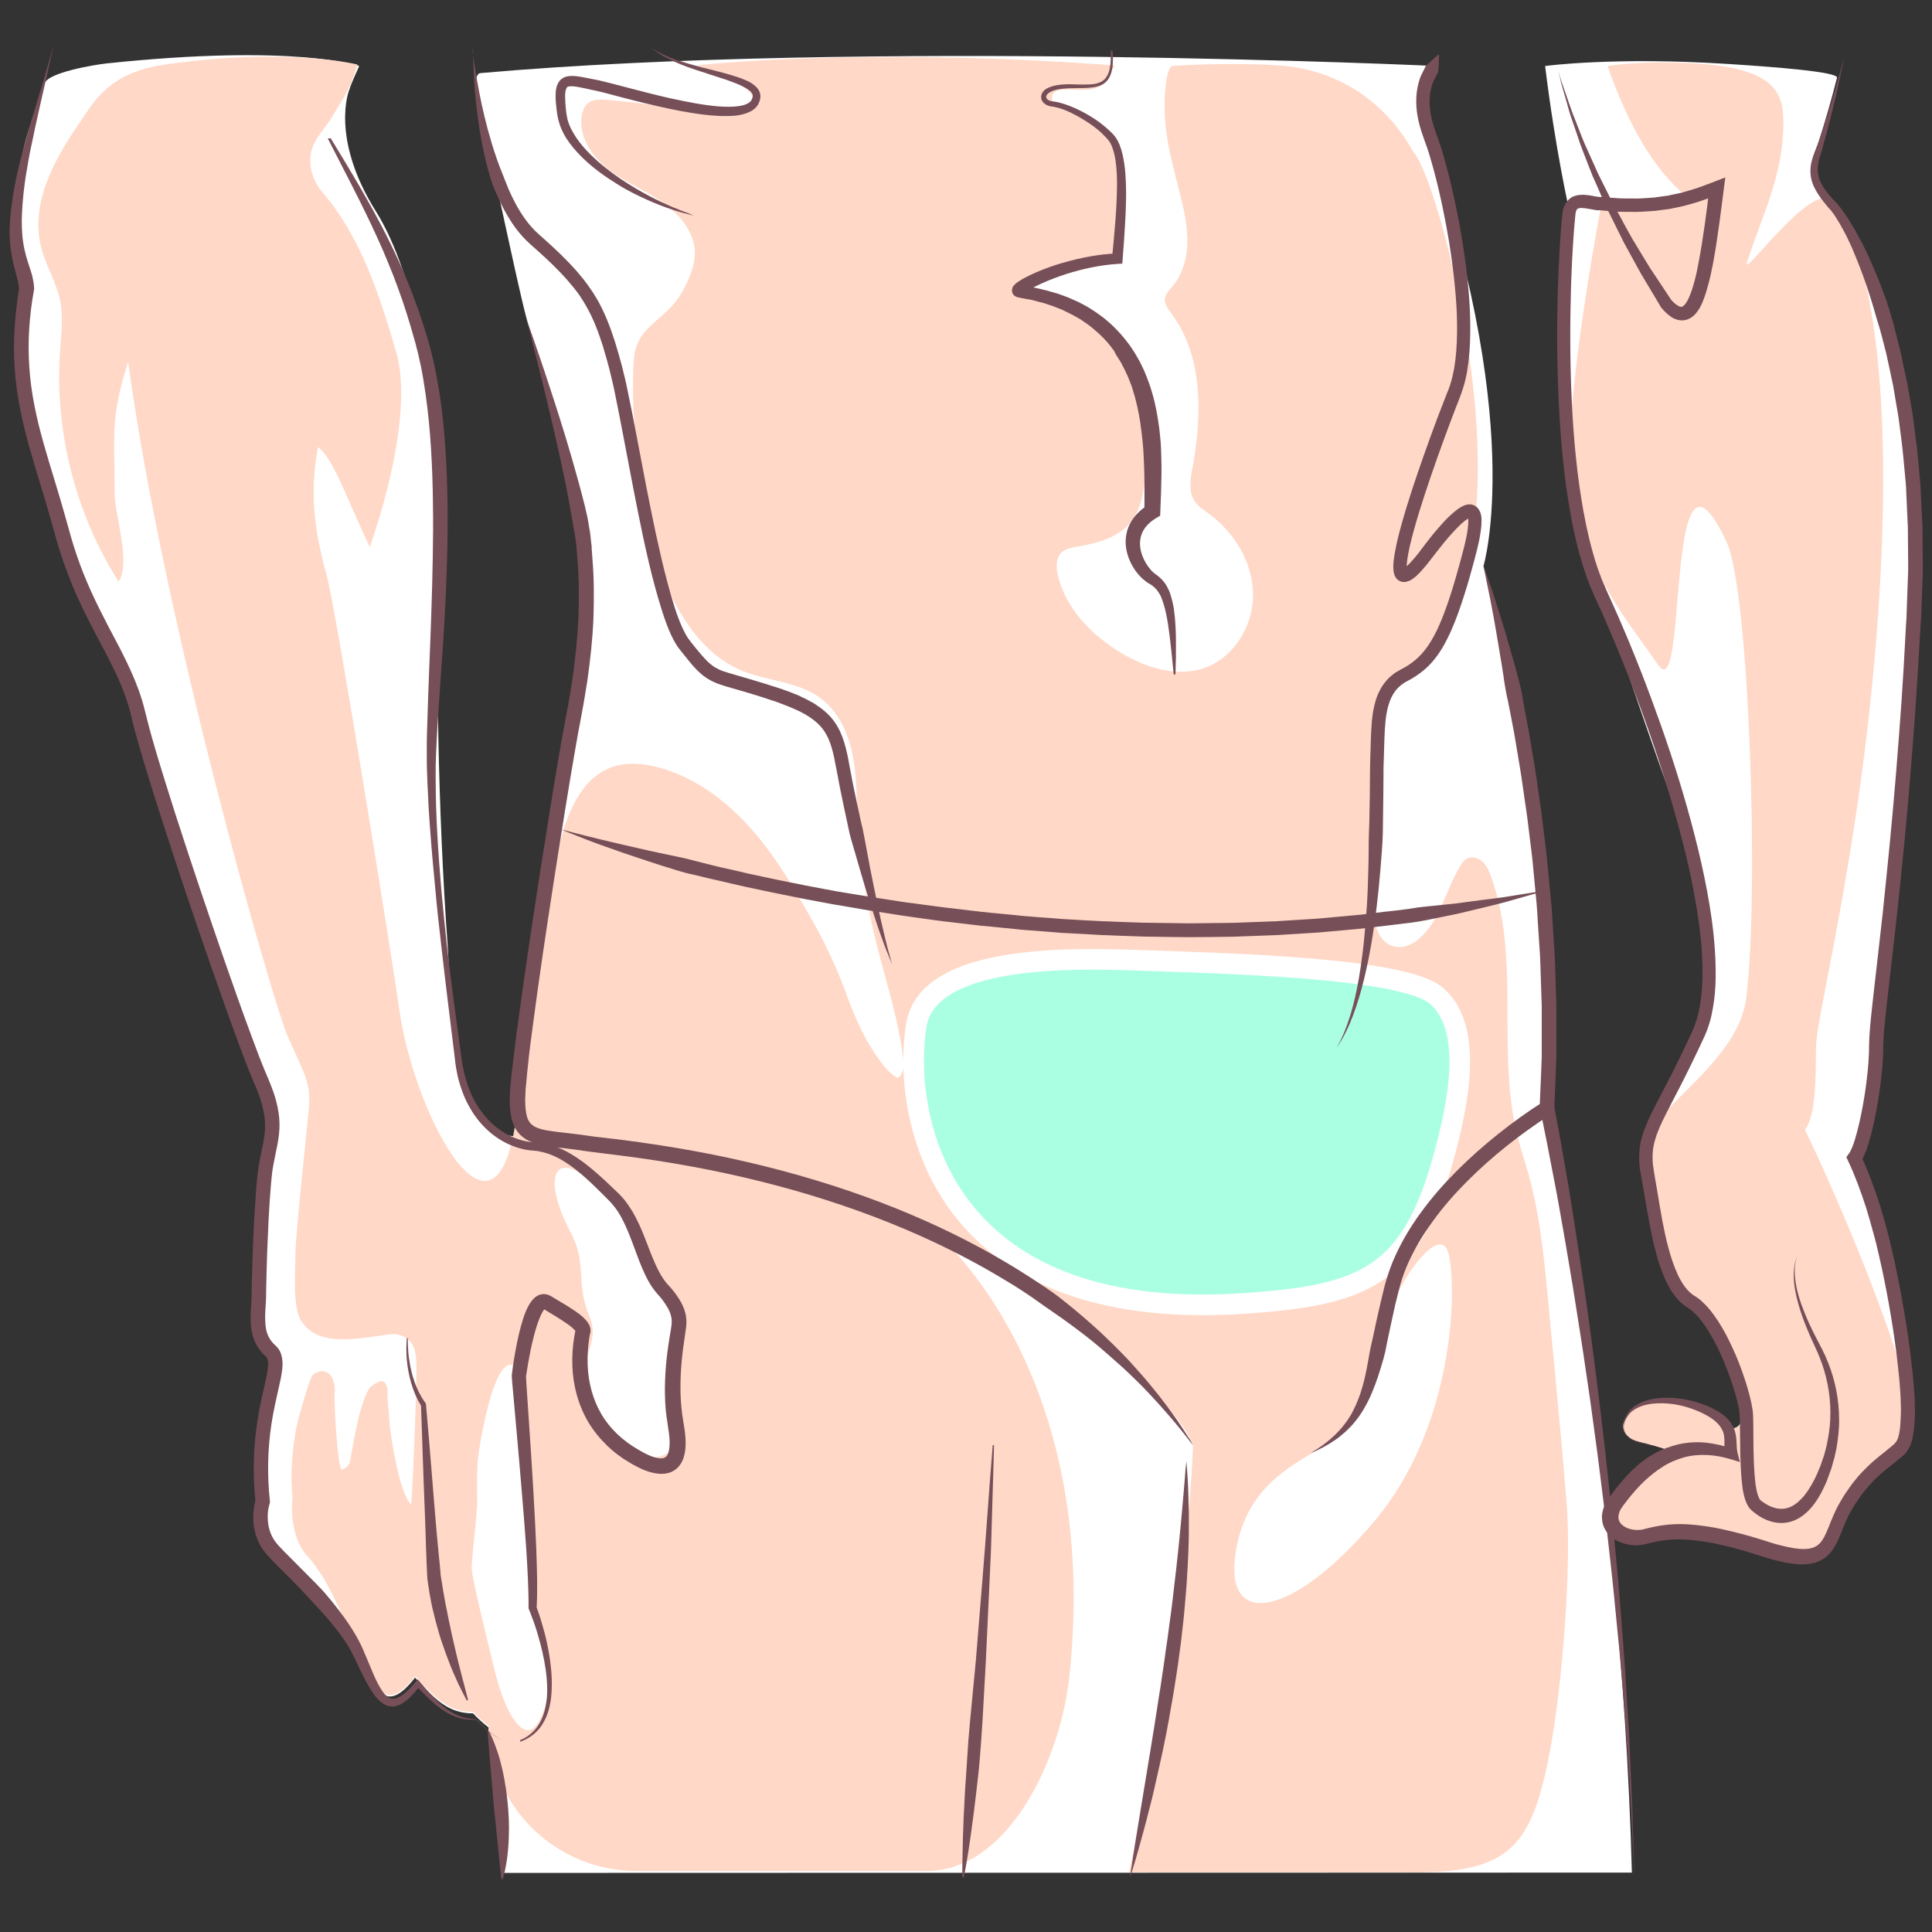 <?xml version="1.0" encoding="UTF-8"?>
<svg xmlns="http://www.w3.org/2000/svg" xmlns:xlink="http://www.w3.org/1999/xlink" version="1.1" id="Layer_13" x="0px" y="0px" viewBox="0 0 1200 1200" xml:space="preserve">
<rect x="0" y="0" width="1200" height="1200" fill="#333333" stroke="none"/>
<g>
	<path fill="#FFFFFF" d="M1129.6,88.1c4.4-13.8,8.2-27.1,11.4-39.8c0.9-3.7-40-6.8-66.6-8.5c-72-4.7-114.7,1.2-114.7,1.2   c6.4,52.1,15,89.7,15,89.7S969,261.5,976.4,300c11.9,62.1,75.4,233.1,75.4,233.1s15.3,48.4,9,85.4c-6.9,40.1-35.6,69.8-37.7,91.6   c-3.3,34.2,6.7,92.5,27.7,99.8c25.3,8.8,32.4,70.9,32.4,70.9c-10.8,19.5-10.7-13.2-56-10.6c-11.9,0.7-26.4,14.7-14.5,23   c3.9,2.7,13.2,3.5,22.7,7.2c-14.8,6.5-25,19.2-31.8,28.3c-11.7,15.6,4.5,25.8,18,22.2c13.5-3.6,30.6-6.3,73.9,7.7   c43.2,14,38.7-5,49.5-24.8c10.8-19.8,23.4-27.9,29.7-33.3c6.3-5.4,9.9-5.4,9.9-29.7c0-24.3-11.7-110.8-33.3-154.9   c6.3-8.1,13.5-47.7,13.5-69.3c0-21.6,15.3-109.9,23.4-266.6c8.1-156.7-36.9-240.5-49.8-254.9   C1125.5,110.6,1123.3,104.3,1129.6,88.1z"></path>
	<path fill="#FFFFFF" d="M959.4,558.6c-3.9-58.9-14-132.3-38-207c0,0,27.8-90.6-39.9-278.8c-1-2.8,3.5-13.5,10.4-31.8   c0,0-355.7-16.6-593.5,4.4c-7.2,0.6,0.6,33.4,5.3,49.6c4,13.9,20.5,96.1,25.1,108.7c11.5,31.4,39.7,130.5,35.4,163.9   c-2.9,22.3-2.4,45-5.2,67.4c-6.8,53.8-19.1,105.9-27.3,159.5c-5.7,36.9-9.5,74.1-11.4,111.4c-43.6-3.5-40.1-89.1-42.2-118   c-6-80-8.4-198.6-3.5-209.4c5.8-12.9,1-180-41.1-247.2c-28.3-45.2-17.1-74.9-16.2-76.4c-0.1-0.4,2.1-5.7,5.8-13.9   c0,0-39.6-14-157-1.6c-7.3,0.8-36.6,5.6-38.5,12.6c-3.4,12.6-9.6,26-12.5,38.5c-14.4,62.4-1.2,67.2,0,85.3   c-10.8,62.4,10.2,96.1,24.6,150.2s36.6,78,45,115.2c8.4,37.2,62.4,195.7,75.7,225.8c13.2,30,4.8,37.2,2.4,60   c-2.4,22.8-3.6,64.8-3.6,74.5c0,9.6-3.6,24,7.2,33.6c10.8,9.6-10.8,34.8-4.8,93.7c0,0-5.8,17.1,6.2,30.4c12,13.2,42,39,53.4,64.2   c11.4,25.2,17.4,43.2,36.6,18.6c12,13.2,20.4,22.2,36,22.2c3.7,3.9,7,6.7,9.7,8.8c0,1.6-0.1,3.3-0.1,4.9c2.5,29.5,6.1,58,8.5,85.4   l701.7-0.2c-6.7-250.9-54.2-478.7-54.2-478.7C958.4,685,959.2,558.5,959.4,558.6z"></path>
	<path fill="#FFD8C7" d="M1127.9,651c0-21.6,32.1-138.7,40.2-295.4c8.1-156.7-16.9-216.2-29.8-230.6c-12.9-14.4-59.1,52.9-52.8,36.7   c8.9-27.7,21-50.6,22.1-81.1c0.7-20.8-1.4-38.3-56.2-41.3c-32.9-1.8-52.9,1.7-52.9,1.7c12.2,35.2,28.4,63.9,47.9,80   c2,1.7-52.1,8-52.1,8S969,261.5,976.4,300c11.9,62.1,29.2,77.6,53.5,113c19,27.6,3.4-160.3,42.5-76.4   c14.3,30.8,20.3,220.5,12.2,283.5c-5.2,40.4-59.5,68.3-61.6,90.1c-3.3,34.2,6.7,92.5,27.7,99.8c25.3,8.8,32.4,70.9,32.4,70.9   c-10.8,19.5-10.7-13.2-56-10.6c-11.9,0.7-26.4,14.7-14.5,23c3.9,2.7,13.2,3.5,22.7,7.2c-14.8,6.5-25,19.2-31.8,28.3   c-11.7,15.6,4.5,25.8,18,22.2c13.5-3.6,30.6-6.3,73.9,7.7c43.2,14,38.7-5,49.5-24.8c10.8-19.8,23.4-27.9,29.7-33.3   c6.3-5.4,9.9-5.4,9.9-29.7c0-24.3-41.8-125-63.4-169.1C1127.4,693.5,1127.9,672.6,1127.9,651z"></path>
	<path fill="#FFD8C7" d="M878.3,1163c59.5,0,73.2-16.4,84.3-74.9c7.7-40.6,13.7-115.2,10.4-155.3c-2.9-34.8-6.1-69.6-9.5-104.3   c-3.1-31.2-5.1-64.2-12.9-94.6c-2.5-9.8-5.9-19.4-8.3-29.2c-11.1-45.4-1.3-94.5-10.5-139.8c-1.4-6.9-3.3-13.8-5.7-20.5   c-1.2-3.3-2.6-6.7-5.2-9.1c-2.6-2.4-6.6-3.6-9.7-2c-1.9,1-3.2,2.8-4.3,4.7c-9.5,15.6-12.6,35.8-27.6,46.7   c-3.1,2.2-6.7,3.6-10.5,3.5c-14.6-0.4-16.9-20.2-15.8-31c2.9-28.2,4.3-56.5,4.3-84.8c0-9.5-0.2-19,1.9-28.3   c2.1-9.2,6.6-18.3,14.3-23.8c2.6-1.8,5.4-3.2,7.9-5.1c6.1-4.7,9.6-11.9,12.9-18.8c7.8-16.8,15.4-32.7,18.7-50.9   c1.7-9.5,3-19.1,3.8-28.7c7.6-86-25.8-207.6-39-222.6c-1.5-1.7-22.4-46.8-78.9-53.2c0,0-29.1-2.8-70.9,0c-1.5,0.1-2.9,5.3-3.1,6.4   c-0.7,3.1-0.9,6.4-1.2,9.5c-1.7,21.6,3,39.3,8.4,60.2c2.6,10.3,5.2,20.6,5.4,31.2s-2.5,21.6-9.3,29.7c-1.9,2.2-4.2,4.4-4.6,7.3   c-0.5,3.5,2,6.7,4.1,9.6c19.7,26.6,19,63,13,95.6c-1.3,6.9-2.6,14.7,1.2,20.6c2.2,3.4,5.7,5.6,9,8c15.9,11.7,27.3,30.5,27.4,50.3   s-12.4,39.8-31.2,45.8c-16.9,5.4-35.6-0.6-50.8-9.7c-18.2-10.9-34.3-27.4-39.2-48c-1.2-5-1.4-10.9,2.3-14.4   c2.4-2.3,5.9-2.9,9.2-3.5c11.8-2,24.3-5,32.4-13.8c9.8-10.7,10.4-26.6,10.4-41.1c0-37-10-88.8-54.7-97.4c-4.8-0.9-9.3-2.8-13.1-5.7   c-1.9-1.5-4.4-3.4-2.8-6.8c0.7-1.6,2.1-2.8,3.6-3.7c10.6-6.5,23.6-6.7,35.7-9.3c4.2-0.9,8.6-2.2,11.7-5.1c4.9-4.4,6-11.5,6.7-18   c0.6-5.7,0.9-11.4,1-17.2c0.2-13-0.5-28-9.6-37.8c-7.8-8.4-19.8-11.1-30.2-15.8c-3.3-1.5-7.1-4.4-6.2-7.9   c0.6-7.5,17.1-2.6,25.5-4.8c4-1.1,7.1-2.7,8.8-6.5c0.7-1.5,0.6-2.7,1.5-4.2c0.8-1.3,3-2.1,2.9-3.9c-159-11.7-259.2,0-259.2,0   c10.4,3.9,22.4,8,31.1,15.2c10.1,8.4-1.2,15.6-11.3,16.4c-6.1,0.5-12.2-0.8-18.3-2c-19-3.8-38.3-6.6-57.6-8.2   c-4-0.3-8.4-0.5-11.6,2c-2.4,1.9-3.5,5-4,8c-2,12.9,6.4,25.3,16.7,33.2c10.3,8,22.6,12.9,33.3,20.3c10.7,7.4,20.2,18.6,20.3,31.6   c0,5.6-1.7,11.1-3.9,16.2c-2.6,6.1-5.9,11.9-10.4,16.8c-7.2,7.9-17.3,13.6-21.4,23.4c-1.9,4.5-2.3,9.5-2.5,14.4   c-1.2,28.7,2.1,57.8,6.6,86c5.8,37.3,24,88.6,62.2,103.2c15.7,6,33.9,6.5,47.4,16.5c10.5,7.8,16.6,20.3,19.5,33.1s2.9,25.9,3.5,39   c1.3,28.2,5.5,56.3,12.6,83.6c5.9,22.8,13,44.8,15.8,68.3c0.5,4.4,0.4,9.8-3.5,11.9c-3.9-2.1-7-5.5-9.7-9   c-9.7-12.5-16.3-27.1-21.7-41.9c-5.5-15.2-12.1-29.9-20-44c-11.4-20.4-23.1-40.9-38.5-58.6c-15.4-17.7-34.7-32.6-57.3-39   c-10.2-2.9-21.5-4-31.4-0.1c-15.7,6.2-24.2,23.1-29.1,39.3c-11.4,38-14.3,79.1-20.1,118.2c-3.5,23.6-6.4,47.4-10.9,70.9   c0,0.1-0.1,0.2-0.1,0.3c-15.2,74.4-62.3-16.7-70.8-79.3c-3.1-22.8-39.1-247.9-45-268.9c-7.7-27.8-10.8-51.3-5.4-79.7   c9.4,6.3,18.7,34.1,32.2,62c11.4-32.7,26.1-88.4,16.2-121.7c-10.3-34.9-21.6-70.5-45.5-98.4c-3.9-4.5-6.5-9.9-7.4-15.8   c-2.2-14.7,7.4-21.3,13.4-31.5c4.2-7.2,10-15.4,12.7-23.4c1-3,2-5.9,3-8.8c0,0-42.8-11.1-119.7,0c-34.7,5-43.8,22.7-52.8,35.9   c-16,23.2-32,51.5-23.3,80.3c3.1,10.2,8.8,19.6,11,30.1c2.2,10.4,0.7,21.1,0,31.6c-3.4,50,9.5,101,36.4,143.3   c7.8-12.3-2.5-40.9-2.5-55.4c-0.1-36.4-2.7-46.5,8.4-81.2c22.2,163.9,90.4,399.1,98.8,418.2c13.2,30,15.2,29.7,12.8,52.5   c-2.4,22.8-7.7,73.7-7.7,83.3c0,10.5-2,33.3,3.7,41.9c10.2,15.5,31.8,11.3,50.4,8.8c2.9-0.4,5.7-1,8.6-0.7   c4.3,0.5,8.3,3.2,10.3,7.1c1.6,3.2,1.9,7,2.1,10.6c0.6,9.9-2.6,88.3-3.3,87.8c-6.9-5.4-13-42.6-13.5-52.4c-0.2-4.9-1-9.9-1.1-14.8   c-0.1-3.1,0.4-7.5-3-9.1c-1.6-0.8-7.5,3-8.4,4.5c-7.4,12-11.3,44.8-12.3,46.6c-1,1.8-2.7,3.3-4.7,3.8c-2.4,0.6-5-40.7-4.4-47.5   c0.2-1.9,0.1-3.8-0.3-5.7c-2.1-9.7-9.3-9.1-13.3-5.6c-2.1,1.8-9.5,28.8-10.3,33c-2.6,14.1-3.7,28.8-2.3,43.1c0,0-3,22.9,9,36.1   c12,13.2,19.2,31.1,30.6,56.3c11.4,25.2,17.4,43.2,36.6,18.6c12,13.2,20.4,22.2,36,22.2c3.7,3.9,7,6.7,9.7,8.8   c0,1.6-0.1,3.3-0.1,4.9c0,0.3,0,0.6,0.1,0.8c4,47.7,43.9,84.3,91.8,84.3h180c51.3,0,83.4-69.8,88.8-120.9   c20.1-187.9-80.4-272.9-80.4-272.9S722.7,850.3,741,897.7c-2.9,95-39.7,265.2-39.7,265.2H878.3z M342.2,1043.6   c-9.6,57-27.7,23-34.3-3.4c-2.2-8.7-14-56.6-14.9-65.3c-0.5-4.9,3.6-35.1,3.4-42.7c-0.1-8.3-0.2-16.6,0.3-24.8   c0.4-6.2,11.3-78,26.3-55.4c9.9,14.8,5.3,143.8,9.3,149.7C337,1008.7,343.2,1037.4,342.2,1043.6z M421,881   c8.2,26.1-24.9,33.3-40.8,11.2c-34.6-47.9-4.1-50.9-14.2-74.9c-8.7-20.5-0.9-31.8-11.8-52.3c-17.1-32.4-10.3-50.3,10.4-33   c22.5,18.8,43.4,53.1,54.5,78.8C430.4,837,412.7,854.5,421,881z"></path>
	<path fill="#AAFFE2" stroke="#FFFFFF" stroke-width="12.817" stroke-miterlimit="10" d="M702.5,596.3   c-56.1-2-126.7,1.3-133.3,40.2c-9,53.3,11.1,186.1,203.5,173.1c74.1-5,103.4-16.7,123.6-89.6c8.9-32.1,19.8-80.9-4.1-101.5   C871.9,600.9,762.4,598.4,702.5,596.3z"></path>
	<g>
		<path fill="#764F58" d="M33.3,28.1L29.1,47l-4.3,18.9l-2.1,9.4c-0.7,3.1-1.4,6.3-2,9.4l-2,9.4c-0.6,3.1-1.2,6.3-1.7,9.5    c-0.3,1.6-0.5,3.1-0.8,4.7c-0.3,1.6-0.5,3.2-0.7,4.7c-0.2,1.6-0.5,3.2-0.6,4.7c-0.2,1.6-0.4,3.2-0.5,4.7c-0.3,3.2-0.6,6.3-0.7,9.5    c-0.2,3.1-0.2,6.3-0.1,9.4c0.1,3.1,0.3,6.2,0.8,9.2c0.4,3,1.1,6,1.9,8.9c0.8,2.9,1.9,5.9,2.9,9.1c0.5,1.6,1,3.3,1.3,5.1    c0.4,1.8,0.6,3.6,0.7,5.4l0,0.6l-0.1,0.6c-2.9,15.8-4,31.8-2.9,47.7c1,15.9,4.4,31.6,8.8,47.2c4.4,15.6,9.5,31.1,13.9,47l3.3,11.8    c1.1,3.8,2.3,7.6,3.6,11.4c2.6,7.6,5.6,15,8.9,22.3c3.3,7.3,7,14.5,10.7,21.7c3.8,7.2,7.7,14.4,11.3,21.9    c3.6,7.5,6.9,15.2,9.4,23.3c0.6,2,1.2,4.1,1.7,6.1l1.5,6c0.5,2,1,3.8,1.5,5.8c0.5,1.9,1.1,3.9,1.6,5.8    c4.4,15.6,9.4,31.2,14.3,46.7c5,15.5,10.1,31,15.3,46.5c5.2,15.5,10.5,30.9,15.8,46.3c5.4,15.4,10.8,30.8,16.5,46.1    c2.8,7.6,5.7,15.3,8.8,22.7l1.2,2.8c0.4,1,0.8,1.8,1.2,2.9c0.8,2,1.6,4,2.3,6c1.4,4,2.5,8.3,3.2,12.7c0.7,4.4,0.8,9,0.3,13.4    c-0.4,4.4-1.4,8.6-2.2,12.6c-0.8,4-1.6,7.8-2.1,11.7c-0.1,1-0.2,2-0.3,2.9l-0.3,3.1l-0.5,6.1c-0.3,4-0.6,8-0.8,12.1    c-0.2,4.1-0.5,8.1-0.6,12.2c-0.4,8.1-0.7,16.3-0.9,24.4c-0.1,4.1-0.2,8.1-0.3,12.2c0,2,0,3.9-0.1,6.3l-0.4,6.2    c-0.2,3.9-0.2,7.7,0.4,11.1c0.6,3.4,2,6.3,4.1,8.7c0.3,0.3,0.5,0.6,0.8,0.9l1.1,1l0.1,0.1c0,0,0.1,0.1,0.2,0.2l0.5,0.5    c0.3,0.4,0.5,0.6,0.8,1c0.5,0.6,0.9,1.3,1.2,2c1.3,2.9,1.5,5.7,1.5,8.1c-0.1,2.4-0.4,4.6-0.8,6.8c-0.4,2.1-0.8,4.2-1.3,6.2    c-1.8,8-3.6,15.8-4.8,23.7c-2.4,15.8-2.7,31.8-1,47.7l0.1,0.9l-0.3,1.1l-0.1,0.4l-0.1,0.5c-0.1,0.4-0.2,0.8-0.3,1.1    c-0.2,0.8-0.3,1.6-0.4,2.3c-0.2,1.6-0.3,3.2-0.2,4.8c0.1,3.2,0.7,6.3,1.8,9.1c1.1,2.9,2.8,5.4,4.9,7.7c2.4,2.6,4.9,5.1,7.5,7.7    c5.1,5.1,10.3,10.3,15.5,15.6c2.6,2.6,5.1,5.3,7.5,8.2c2.4,2.8,4.7,5.7,7,8.7c4.5,5.9,8.8,12.1,12.3,18.8    c1.8,3.3,3.3,6.9,4.7,10.3c1.4,3.4,2.8,6.7,4.2,10c1.4,3.3,2.9,6.5,4.7,9.4c1.7,2.9,3.9,5.5,6.3,6.2c2.3,0.8,5.4-0.6,8-2.7    c2.7-2.1,5.1-4.7,7.4-7.5l1.4-1.6l1.3,1.5c2.4,2.8,4.7,5.6,7.2,8.2c2.4,2.7,5,5.2,7.8,7.5c2.8,2.2,5.9,4.1,9.2,5.4    c0.8,0.3,1.7,0.6,2.6,0.9c0.9,0.2,1.7,0.4,2.6,0.6c0.9,0.2,1.8,0.3,2.7,0.4c0.9,0.1,1.8,0.2,2.7,0.2l0.1,0l0.1,0.1    c1.2,1.3,2.5,2.6,3.8,3.8c0.7,0.6,1.3,1.2,2,1.8c0.7,0.6,1.3,1.2,2,1.8c1.4,1.1,2.8,2.2,4.3,3.2c1.5,1,3,2,4.6,2.7    c-1.6-0.7-3.2-1.7-4.7-2.6c-1.5-1-2.9-2.1-4.3-3.2c-0.7-0.6-1.4-1.1-2.1-1.7c-0.7-0.6-1.3-1.2-2-1.8c-1.3-1.2-2.6-2.5-3.8-3.8    l0.1,0.1c-0.9,0-1.8,0-2.8,0c-0.9,0-1.8-0.1-2.8-0.2c-0.9-0.1-1.8-0.3-2.7-0.4c-0.9-0.2-1.8-0.4-2.7-0.7c-3.6-1.1-6.9-2.8-10-5    c-3.1-2.1-5.9-4.6-8.6-7.1c-2.7-2.6-5.2-5.2-7.8-7.8l2.6-0.1c-2.2,3-4.6,5.9-7.5,8.5c-1.5,1.3-3.1,2.5-5,3.4c-1,0.4-2.1,0.8-3.2,1    c-1.2,0.2-2.4,0.1-3.6-0.1c-2.4-0.5-4.3-1.9-5.9-3.3c-1.5-1.4-2.8-3-3.9-4.6c-2.2-3.2-4-6.5-5.7-9.8c-1.7-3.3-3.3-6.6-4.8-9.9    c-1.6-3.3-3.1-6.4-4.9-9.4c-3.6-6-8-11.6-12.6-17c-2.3-2.7-4.7-5.3-7.2-8l-7.3-7.9c-4.9-5.3-10.1-10.4-15.2-15.5    c-2.6-2.6-5.2-5.2-7.7-8c-2.8-3-5.2-6.7-6.7-10.6c-1.5-3.9-2.3-8.1-2.4-12.2c-0.1-2.1,0.1-4.1,0.3-6.1c0.1-1,0.3-2,0.5-3    c0.1-0.5,0.2-1,0.3-1.5l0.2-0.8c0.1-0.3,0.1-0.5,0.3-0.9l-0.2,1.9c-1.7-16.6-1.5-33.5,1.1-50c1.2-8.3,3.1-16.4,4.9-24.3    c0.9-3.9,1.7-7.9,1.8-11.2c0.1-1.7-0.2-3-0.6-3.9c-0.1-0.2-0.2-0.4-0.3-0.6c-0.1-0.1-0.2-0.2-0.2-0.2c0,0,0,0,0-0.1    c0,0,0,0-0.1-0.1l-0.1-0.1l-1.2-1.1c-0.4-0.4-0.9-0.9-1.3-1.3c-1.6-1.9-3-4-4.1-6.2c-1-2.2-1.8-4.6-2.2-6.9    c-0.9-4.7-0.8-9.2-0.6-13.4l0.4-6.1c0.1-1.7,0.1-3.9,0.1-6c0.1-4.1,0.2-8.2,0.3-12.3c0.2-8.2,0.6-16.4,0.9-24.6    c0.2-4.1,0.4-8.2,0.7-12.3c0.2-4.1,0.6-8.2,0.8-12.4l0.5-6.1l0.3-3.1c0.1-1.1,0.2-2.1,0.4-3.2c0.5-4.2,1.4-8.4,2.2-12.4    c0.8-4,1.7-7.9,2-11.6c0.4-3.7,0.3-7.4-0.3-11.1c-0.6-3.7-1.6-7.4-2.8-11.1c-0.6-1.8-1.3-3.7-2.1-5.5c-0.3-0.9-0.8-1.9-1.2-2.8    l-1.2-2.8c-3.2-7.7-6.1-15.4-8.9-23c-5.7-15.4-11.1-30.8-16.5-46.2c-5.4-15.4-10.7-30.9-15.9-46.4c-5.2-15.5-10.3-31-15.3-46.6    c-5-15.6-9.9-31.2-14.4-47c-0.6-2-1.1-4-1.7-6c-0.5-2-1.1-4.1-1.6-6.1l-1.4-5.9c-0.5-1.9-1-3.8-1.6-5.7c-2.3-7.5-5.4-14.8-8.9-22    c-3.5-7.2-7.4-14.4-11.2-21.6c-3.8-7.3-7.5-14.6-11-22.2c-3.4-7.6-6.5-15.3-9.2-23.2c-1.4-3.9-2.6-7.9-3.8-11.9l-3.3-11.8    c-4.3-15.6-9.4-31.1-13.9-47c-4.4-15.9-8-32.3-9.1-49c-1.2-16.7,0.2-33.5,2.8-49.9l-0.1,1.1c-0.1-1.4-0.3-2.8-0.5-4.2    c-0.3-1.4-0.6-2.9-1-4.3c-0.8-3-1.7-6.2-2.4-9.5c-0.7-3.3-1.3-6.7-1.6-10.1c-0.3-3.4-0.4-6.8-0.3-10.1c0.1-3.3,0.3-6.7,0.7-9.9    c0.4-3.3,0.8-6.5,1.3-9.8c0.3-1.6,0.5-3.2,0.8-4.8c0.3-1.6,0.6-3.2,0.9-4.8c0.6-3.2,1.4-6.4,2.1-9.5c0.8-3.2,1.6-6.3,2.4-9.4    l2.6-9.3c0.9-3.1,1.7-6.2,2.7-9.3l2.8-9.3c1.8-6.2,3.8-12.3,5.6-18.5L33.3,28.1z"></path>
	</g>
	<g>
		<path fill="#764F58" d="M205.4,85.9c11.9,19.5,23.8,39.1,34.3,59.7l3.8,7.7l3.7,7.8l3.5,7.9l3.3,8c4.3,10.7,8.1,21.6,11.4,32.7    l0.6,2.1l0.6,2.1l1.1,4.1c0.7,2.8,1.4,5.7,2,8.5c1.2,5.7,2.3,11.4,3.2,17.1c1.8,11.4,2.9,22.9,3.7,34.4c0.8,11.5,1.2,23,1.4,34.5    c0.1,11.5,0,23-0.3,34.5c-0.3,11.5-0.8,22.9-1.4,34.4c-0.6,11.4-1.4,22.9-2.2,34.3c-0.8,11.4-1.6,22.8-2.3,34.2    c-0.3,5.7-0.7,11.4-0.9,17.1l-0.3,8.6l0,8.5c0,22.8,1.6,45.6,3.5,68.4c1,11.4,2.2,22.8,3.4,34.1c1.3,11.4,2.7,22.7,4.2,34.1    c1.5,11.3,3.1,22.7,4.6,34l0.6,4.2c0.2,1.4,0.4,2.9,0.7,4.2c0.5,2.7,1.2,5.5,2,8.1c1.6,5.3,3.8,10.5,6.7,15.2    c5.7,9.4,14.4,17.1,24.5,20.8c2.5,0.9,5.1,1.6,7.8,2c0.7,0.1,1.3,0.2,2,0.2l2.1,0.2l1.1,0.1l1.2,0.1c0.8,0.1,1.5,0.2,2.3,0.3    c6,1.1,11.7,3.4,16.9,6.4c5.2,3,9.9,6.6,14.4,10.4c4.5,3.8,8.7,7.7,12.8,11.7c2,1.9,4.3,4,6.3,6.5c1.9,2.4,3.6,4.9,5.2,7.5    c3,5.2,5.4,10.6,7.5,16c2.1,5.4,4.1,10.7,6.3,15.8c2.2,5,4.8,9.8,8.1,13.5l1.5,1.6c0.5,0.6,1,1.2,1.5,1.8c1,1.2,1.9,2.4,2.8,3.7    c1.8,2.6,3.4,5.4,4.5,8.6c0.5,1.6,1,3.3,1.1,5.1c0.2,1.7,0.2,3.5,0,5.1c-0.2,1.6-0.4,3.1-0.6,4.5l-0.6,4.2    c-1.7,11.1-2.6,22.3-2.3,33.4c0.2,5.5,0.7,11,1.6,16.4l0.7,4.3c0.2,1.6,0.5,3,0.6,4.6c0.3,3.1,0.4,6.2,0,9.6    c-0.2,1.7-0.6,3.4-1.2,5.2c-0.7,1.8-1.7,3.7-3.2,5.3c-1.5,1.6-3.6,2.9-5.7,3.5c-2.1,0.6-4.1,0.7-6,0.6c-3.7-0.3-6.9-1.3-9.8-2.5    c0.1,0.1-0.5-0.2-0.5-0.2l-0.2-0.1l-0.5-0.2l-1-0.5c-0.6-0.3-1.3-0.7-2-1c-1.4-0.7-2.7-1.4-4-2.2c-5.2-3-10.2-6.7-14.6-11    c-4.4-4.3-8.3-9.1-11.5-14.4c-6.3-10.7-9.5-22.9-9.9-35c-0.2-6.1,0.2-12.1,1.2-18.1l0.4-2.2l0.4-1.9c0-0.2,0-0.1,0,0.1    c0,0.2,0,0.2,0,0.3c0,0.1,0,0.2,0,0.3c0,0.1,0,0.1,0,0.1c-0.1-0.1-0.3-0.5-0.6-0.8c-0.6-0.7-1.5-1.5-2.5-2.3    c-1-0.8-2.1-1.6-3.2-2.3c-2.2-1.5-4.6-3-7-4.5l-3.7-2.2l-1.9-1.2c-0.5-0.3-1.6-1-1.1-0.7c0.1,0.1,0.7,0.1,0.9,0    c0.3-0.1,0.2-0.1,0,0.1c-0.4,0.3-1.1,1.2-1.6,2.2c-1.1,2-2.1,4.5-3,7.1c-1.7,5.1-3,10.6-4.2,16.1c-1.1,5.5-2.1,11.1-2.9,16.6    l0-0.6c0,0.5,0,1.3,0.1,2l0.1,2.2l0.3,4.5l0.6,9l1.2,18c0.8,12,1.6,24,2.3,36.1c0.7,12,1.3,24.1,1.8,36.1c0.2,6,0.4,12.1,0.5,18.1    c0,3,0.1,6.1,0,9.1c0,3-0.1,6.1-0.3,9.2l-0.2-1c0.7,1.9,1.3,3.7,1.9,5.5c0.6,1.8,1.2,3.7,1.7,5.5c1.1,3.7,2.1,7.4,2.9,11.2    c1.7,7.5,2.8,15.2,3.1,23c0.1,3.9,0,7.8-0.4,11.6c-0.5,3.9-1.3,7.7-2.8,11.4c-1.5,3.6-3.6,7.1-6.4,9.8c-2.8,2.8-6.3,4.8-9.9,6.1    l-0.3-0.9c3.5-1.4,6.6-3.5,9.1-6.3c2.5-2.7,4.3-6,5.5-9.5c1.2-3.5,1.9-7.2,2.2-10.9c0.3-3.7,0.2-7.5-0.1-11.2    c-0.6-7.5-2.1-14.9-4-22.2c-1-3.6-2-7.3-3.2-10.8c-0.6-1.8-1.2-3.6-1.9-5.3c-0.6-1.8-1.3-3.5-2-5.2l-0.2-0.5l0-0.6    c0-2.9,0-5.9-0.1-8.9c-0.1-3-0.2-6-0.3-9c-0.3-6-0.6-12-1-18c-0.8-12-1.8-24-2.8-35.9c-1-12-2-24-3.1-35.9l-1.6-18l-0.8-9    l-0.4-4.5l-0.2-2.3c-0.1-0.8-0.1-1.5-0.1-2.5l0-0.2l0-0.3c0.7-5.8,1.6-11.5,2.7-17.2c1.1-5.7,2.4-11.5,4.2-17.2    c0.9-2.9,2-5.8,3.6-8.7c0.9-1.5,1.8-3,3.5-4.6c0.9-0.8,2-1.6,3.6-2.1c1.6-0.5,3.6-0.4,5.1,0.2c0.2,0.1,0.4,0.2,0.7,0.3    c0.2,0.1,0.4,0.2,0.5,0.2l0.2,0.1l0.4,0.3l0.9,0.5l1.8,1.1l3.7,2.2c2.5,1.5,5,3,7.5,4.7c1.2,0.9,2.5,1.7,3.8,2.7    c1.3,1,2.5,2.1,3.8,3.5c0.6,0.7,1.3,1.6,1.9,2.7c0.3,0.6,0.6,1.2,0.8,2.1c0.1,0.4,0.2,0.9,0.2,1.3c0,0.3,0,0.4,0,0.8    c0,0.4-0.1,0.7-0.1,0.7c0,0-0.1,0.6-0.1,0.5l-0.1,0.3l-0.1,0.5l-0.2,1l-0.3,2c-0.8,5.3-1.1,10.8-0.9,16.1c0.2,5.4,1,10.7,2.4,15.8    c1.4,5.1,3.4,10,6.1,14.6c5.3,9.1,13.3,16.5,22.6,21.9c1.2,0.7,2.4,1.4,3.5,2c0.6,0.3,1.1,0.6,1.8,0.9l1.7,0.8    c2.3,1,4.7,1.7,6.7,1.9c1,0.1,1.9,0,2.5-0.2c0.6-0.2,1.1-0.5,1.5-0.9c0.9-0.8,1.6-2.8,1.9-5.1c0.3-2.3,0.3-4.9,0-7.5    c-0.1-1.3-0.3-2.7-0.5-3.9c-0.1-0.6-0.2-1.4-0.3-2.1l-0.3-2.1c-1-5.9-1.5-11.8-1.6-17.8c-0.2-11.8,0.9-23.5,2.8-35l0.7-4.2    c0.2-1.5,0.5-2.8,0.6-4c0.3-2.4,0.1-4.5-0.6-6.7c-0.7-2.2-1.9-4.4-3.4-6.6c-0.7-1.1-1.5-2.1-2.3-3.2c-0.4-0.5-0.8-1-1.3-1.5    l-1.4-1.6c-4.3-4.9-7-10.5-9.3-15.9c-2.3-5.4-4.2-10.9-6.2-16.2c-2-5.3-4.1-10.4-6.7-15.2c-1.3-2.4-2.7-4.6-4.4-6.7    c-1.5-2-3.4-3.9-5.5-6c-8.1-8-16.1-16.1-25.4-21.9c-4.6-2.9-9.6-5.1-14.9-6.2c-0.7-0.1-1.3-0.3-2-0.4l-1-0.1l-1.1-0.1l-2.2-0.2    c-0.8-0.1-1.5-0.2-2.3-0.3c-3-0.5-5.9-1.4-8.8-2.5c-5.6-2.2-10.8-5.5-15.2-9.5c-4.4-4-8.2-8.8-11.1-13.9c-3-5.1-5.2-10.6-6.8-16.3    c-0.8-2.8-1.4-5.7-1.9-8.6c-0.3-1.5-0.4-2.9-0.6-4.3l-0.5-4.3l-4.2-34.1c-1.4-11.4-2.7-22.7-4-34.1c-1.3-11.4-2.6-22.8-3.6-34.2    l-0.8-8.5l-0.8-8.6c-0.5-5.7-1-11.4-1.4-17.1c-0.5-5.7-0.8-11.4-1.2-17.2l-0.4-8.6c-0.2-2.9-0.3-5.7-0.4-8.6l-0.3-8.6l0-8.6    c-0.1-5.8,0.1-11.5,0.3-17.2c0.3-11.5,0.8-22.9,1.2-34.3c0.5-11.4,0.9-22.9,1.3-34.3c0.4-11.4,0.7-22.8,0.9-34.2    c0.2-11.4,0.3-22.8,0.1-34.2c-0.1-11.4-0.5-22.8-1.2-34.1c-0.7-11.3-1.8-22.6-3.4-33.8c-0.8-5.6-1.7-11.2-2.8-16.7    c-0.6-2.8-1.2-5.4-1.8-8.2l-1.1-4.2l-0.5-2.1l-0.6-2c-3-10.9-6.4-21.8-10.3-32.4l-3-8l-3.2-7.9l-3.3-7.9l-3.5-7.8    c-9.4-20.7-20.2-40.9-30.6-61.3L205.4,85.9z"></path>
	</g>
	<g>
		<path fill="#764F58" d="M964.5,32.8l3.1,10.3l1.5,5.1l0.8,2.6c0.3,0.9,0.6,1.7,0.9,2.5l3.5,10.1c1.2,3.4,2.3,6.8,3.7,10.1l3.9,10    l2,5l2.2,4.9l4.4,9.8l2.2,4.9l2.4,4.8l4.8,9.6l2.4,4.8l2.6,4.7l5.1,9.4l2.6,4.7c0.8,1.6,1.8,3.1,2.7,4.6l5.5,9.1l2.8,4.6l1.4,2.3    l1.5,2.2l11.8,17.8l-0.4-0.5c1.2,1.3,2.5,2.5,3.7,3.3c0.6,0.4,1.2,0.7,1.7,0.9c0.5,0.2,0.8,0.2,1.1,0.2c0.2,0,0.4-0.1,0.8-0.3    c0.3-0.2,0.8-0.6,1.2-1.1c0.9-1,1.8-2.5,2.5-4.1c1.5-3.2,2.6-6.8,3.6-10.5c1-3.7,1.8-7.5,2.5-11.4c1.5-7.7,2.7-15.5,3.8-23.3    c1.1-7.8,2.1-15.7,3-23.6l5.7,4.4c-5.6,2.2-11.3,4.4-17.2,6l-4.4,1.2c-1.5,0.4-3,0.6-4.5,1l-4.5,0.9l-4.6,0.6l-4.6,0.6l-4.6,0.3    c-3,0.2-6.1,0.4-9.1,0.3c-3,0-6.1,0-9.1-0.1l-9-0.7l-2.3-0.2l-0.6,0l-0.3,0l-0.4,0l-1.1-0.1c-1.8-0.3-3.1-0.6-4.6-0.8    c-1.4-0.3-2.7-0.4-3.8-0.5c-1.1-0.1-2.1,0.1-2.6,0.3c-0.5,0.2-0.7,0.4-1,1c0,0.1-0.1,0.1-0.1,0.2c0,0.1-0.1,0.2-0.1,0.3l-0.1,0.3    l-0.1,0.2c0,0-0.1,0.3,0,0l-0.2,1.1c-0.1,0.3-0.1,0.6-0.1,0.9l-0.1,0.9l-0.1,1.1l-0.2,2.2c-0.1,1.5-0.3,2.9-0.4,4.4    c-0.9,11.7-1.5,23.5-1.9,35.3c-0.7,23.6-0.7,47.2,0.4,70.7c1.1,23.5,3.2,47,7.4,70c2.1,11.5,4.8,22.9,8.4,33.9    c1,2.7,1.9,5.4,3,8.1l1.7,3.9l0.8,2l0.9,2c2.5,5.4,4.9,10.9,7.3,16.3c9.5,21.8,18.1,44,26,66.4c7.9,22.4,15,45.2,20.9,68.3    c3,11.6,5.6,23.2,7.8,35c2.2,11.8,3.9,23.6,4.7,35.7c0.4,6,0.6,12.1,0.5,18.1c-0.1,6.1-0.6,12.2-1.7,18.3c-1,6.1-2.7,12.2-5.4,18    l-3.8,8.1c-1.3,2.7-2.6,5.4-3.9,8.1c-2.6,5.4-5.3,10.7-8,16c-2.7,5.3-5.5,10.5-8.1,15.7c-2.6,5.2-5.1,10.4-6.6,15.6    c-1.6,5.2-2,10.5-1.4,16l0.1,1l0.2,1l0.3,2.1c0.2,1.3,0.5,2.9,0.7,4.3l1.5,8.8c1,5.8,1.9,11.7,3,17.4c1.1,5.8,2.3,11.5,3.8,17    c1.5,5.6,3.3,11,5.6,16.1c2.3,5,5.3,9.7,9.1,12.6c0.5,0.4,1,0.7,1.5,1l2,1.3c0.7,0.6,1.5,1.1,2.1,1.7c0.6,0.6,1.2,1.1,1.8,1.7    c2.4,2.3,4.4,4.8,6.2,7.3c3.7,5.1,6.7,10.4,9.4,15.9c2.7,5.5,5.1,11,7.2,16.7c2.1,5.7,4,11.4,5.5,17.3c0.8,3,1.4,6,1.9,9.2    c0.4,3.4,0.3,6.3,0.4,9.3c0.1,6,0,11.9,0.2,17.7c0.1,5.8,0.4,11.7,1,17.3c0.3,2.8,0.8,5.6,1.5,8c0.4,1.2,0.9,2.2,1.2,2.8    c0.1,0.2,0.2,0.2,0.2,0.3c0.1,0.1-0.1,0,0,0l0.2,0.2l0.4,0.4c0.5,0.4,1,0.8,1.5,1.1c4.2,3,9,4.6,13.4,3.9c2.2-0.4,4.4-1.2,6.4-2.7    c2-1.4,3.9-3.3,5.6-5.3c1.7-2.1,3.2-4.4,4.6-6.8c0.7-1.2,1.3-2.5,2-3.7l0.9-1.9l0.2-0.5l0.1-0.2c0,0.1,0-0.1,0.1-0.1l0.4-1    l1.7-4.1l0.4-1c0.1-0.3,0.2-0.7,0.3-1l0.7-2l0.7-2c0.2-0.7,0.5-1.3,0.6-2l1.1-4.2c1.2-5.6,2.2-11.3,2.4-17    c0.5-11.5-1.2-23.1-5-34.1c-1-2.7-2-5.5-3.2-8.1l-3.7-8.1c-2.4-5.4-4.7-11-6.5-16.6c-1.8-5.7-3.4-11.5-4-17.4    c-0.3-3-0.4-6-0.1-8.9c0.3-3,1-5.9,2.1-8.6c-2.1,5.6-2,11.7-1,17.4c0.9,5.8,2.7,11.4,4.9,16.9c2.1,5.5,4.6,10.8,7.3,16.1l4.1,7.9    c1.4,2.7,2.6,5.4,3.7,8.2c4.5,11.2,6.9,23.3,6.9,35.5c0.1,6.1-0.7,12.2-1.7,18.2l-1,4.5c-0.1,0.7-0.3,1.5-0.6,2.2l-0.6,2.2    l-0.6,2.2c-0.1,0.4-0.2,0.8-0.3,1.1l-0.4,1l-1.5,4.2l-0.4,1c-0.1,0.1,0,0.1-0.1,0.4l-0.1,0.3l-0.2,0.5l-0.9,2.1    c-0.6,1.4-1.3,2.8-2,4.2c-1.4,2.8-3,5.5-4.9,8.1c-1.9,2.6-4.2,5.1-6.9,7.2c-2.7,2.1-6.1,3.8-9.7,4.5c-3.6,0.7-7.4,0.4-10.8-0.7    c-3.4-1-6.4-2.7-9.1-4.7c-0.7-0.5-1.3-1-2-1.6l-0.4-0.4l-0.2-0.2c0,0-0.3-0.3-0.4-0.3c-0.5-0.5-0.9-1-1.2-1.4    c-1.3-1.9-1.9-3.6-2.5-5.3c-1-3.3-1.5-6.4-1.8-9.5c-0.7-6.1-0.9-12.2-1.1-18.1c-0.1-6-0.1-11.9-0.2-17.8c0-2.9-0.1-5.9-0.3-8.4    c-0.3-2.6-1-5.4-1.7-8.2c-1.4-5.5-3.3-11.1-5.3-16.5c-2-5.4-4.3-10.8-6.8-15.9c-2.6-5.1-5.4-10.2-8.7-14.7    c-1.6-2.3-3.4-4.4-5.3-6.2c-0.5-0.5-1-0.9-1.4-1.3l-1.3-1.1l-1.7-1.1c-0.7-0.5-1.5-1-2.2-1.5c-2.8-2.2-5-4.7-6.9-7.4    c-1.9-2.7-3.4-5.5-4.7-8.4c-2.6-5.7-4.5-11.6-6-17.4c-1.6-5.9-2.8-11.8-3.9-17.6c-1.1-5.9-2.1-11.8-3.1-17.6l-1.5-8.7    c-0.3-1.5-0.5-2.9-0.8-4.4l-0.4-2.3l-0.2-1.2l-0.1-1.2c-0.3-3.2-0.4-6.4-0.1-9.6l0.2-2.4c0.1-0.8,0.3-1.6,0.4-2.4    c0.2-0.8,0.3-1.6,0.5-2.4l0.7-2.3c1.8-6.1,4.5-11.7,7.2-17c2.7-5.4,5.5-10.6,8.2-15.8c2.7-5.2,5.4-10.5,7.9-15.8    c1.3-2.6,2.6-5.3,3.8-7.9l3.8-8.1c2.3-5,3.8-10.3,4.8-15.9c1-5.6,1.4-11.3,1.6-17c0.1-5.8,0-11.6-0.4-17.4    c-0.8-11.6-2.5-23.2-4.6-34.7c-2.1-11.5-4.7-23-7.7-34.4c-5.9-22.8-12.9-45.3-20.7-67.6c-7.8-22.2-16.4-44.2-25.8-65.9    c-2.3-5.4-4.7-10.8-7.2-16.1l-0.9-2l-0.9-2.1l-1.8-4.2c-1.1-2.8-2.1-5.7-3.1-8.6c-3.8-11.5-6.6-23.2-8.7-35    c-4.3-23.6-6.4-47.4-7.5-71.2c-1.1-23.8-1.2-47.6-0.4-71.4c0.4-11.9,1-23.8,1.9-35.7c0.1-1.5,0.3-3,0.4-4.5l0.2-2.3l0.1-1.1    l0.2-1.3l0.2-1.3l0.2-1.1c0.1-0.5,0.1-0.4,0.2-0.6l0.1-0.4l0.3-0.7c0.1-0.2,0.2-0.5,0.3-0.7l0.4-0.8c0.5-1,1.3-2,2.2-2.9    c0.5-0.4,1-0.8,1.5-1.2c0.5-0.3,1.1-0.6,1.7-0.8c2.3-0.9,4.3-0.9,6.1-0.9c1.8,0.1,3.5,0.3,5,0.6c1.5,0.3,3,0.6,4.2,0.7l1.1,0.1    c0,0,0.3,0,0.2,0l0.3,0l0.5,0l2.2,0.2l8.7,0.6c2.9,0.1,5.8,0.1,8.7,0.1c2.9,0.1,5.8-0.1,8.6-0.3l4.3-0.3l4.3-0.6l4.3-0.6l4.2-0.9    c1.4-0.3,2.8-0.6,4.2-0.9l4.1-1.2c5.5-1.5,10.9-3.6,16.4-5.7l6.6-2.6l-0.9,7c-1,7.9-2,15.8-3.1,23.7c-1.1,7.9-2.3,15.8-3.8,23.7    c-0.8,4-1.6,7.9-2.7,11.9c-1.1,4-2.2,8-4,12c-0.9,2-2,4.1-3.7,6.1c-0.8,1-1.9,2-3.2,2.8c-1.3,0.8-3,1.5-4.8,1.6    c-1.7,0.1-3.4-0.2-4.8-0.8c-1.4-0.5-2.5-1.2-3.5-2c-2-1.5-3.6-3.1-5-4.8l-0.3-0.3l-0.1-0.2l-11.1-18.6l-1.4-2.3l-1.3-2.4l-2.6-4.7    l-5.2-9.5c-0.8-1.6-1.8-3.1-2.5-4.8l-2.4-4.8l-4.8-9.7l-2.4-4.8l-2.2-4.9l-4.3-9.9l-2.2-4.9l-2-5l-3.9-10.1l-1.9-5l-1.7-5.1    l-3.5-10.2c-1.2-3.4-2.2-6.9-3.1-10.3l-3-10.4c-0.2-0.9-0.5-1.7-0.7-2.6l-0.6-2.6l-1.3-5.2L964.5,32.8z"></path>
	</g>
	<g>
		<path fill="#764F58" d="M729,418.9l-1.4-14.2l-0.8-7c-0.3-2.3-0.5-4.7-0.9-7c-0.2-1.2-0.3-2.3-0.5-3.5l-0.6-3.4    c-0.4-2.3-0.9-4.5-1.5-6.7c-0.6-2.2-1.3-4.3-2.1-6.3c-0.9-1.9-2-3.7-3.3-5.1l-1-1c-0.3-0.3-0.8-0.6-1.1-0.9    c-0.4-0.3-0.8-0.6-1.2-0.8l-1.5-0.9c-0.5-0.3-1.3-0.9-1.8-1.3c-0.5-0.4-1.1-0.9-1.6-1.3c-1-0.9-1.9-1.9-2.8-2.9    c-3.4-4.1-5.9-8.9-7.1-14.3c-0.6-2.7-0.8-5.5-0.5-8.4c0.3-2.9,1.1-5.7,2.4-8.3c1.3-2.6,3-4.9,5-6.9c2-2,4.1-3.7,6.4-5.1l-2.3,4    c0.1-7.5,0.1-14.9,0-22.2c-0.1-3.7-0.2-7.3-0.4-11l-0.3-5.5l-0.5-5.4c-0.2-1.8-0.4-3.6-0.6-5.4c-0.3-1.8-0.5-3.6-0.7-5.4    c-0.6-3.6-1.2-7.1-2-10.6c-0.8-3.5-1.7-6.9-2.8-10.3c-0.5-1.7-1.1-3.4-1.8-5l-1-2.5c-0.3-0.8-0.7-1.6-1.1-2.4l-1.1-2.4l-1.2-2.3    c-0.4-0.8-0.8-1.6-1.2-2.3l-1.4-2.2c-0.5-0.7-0.9-1.5-1.4-2.2L692,218c-1-1.5-2.1-2.8-3.2-4.2c-1.1-1.4-2.3-2.6-3.5-3.9    c-1.2-1.3-2.5-2.4-3.8-3.6c-1.3-1.2-2.7-2.3-4-3.4c-0.7-0.5-1.4-1.1-2.1-1.6l-2.2-1.5c-0.7-0.5-1.5-1-2.2-1.5l-2.3-1.3l-2.3-1.3    c-0.8-0.4-1.6-0.8-2.4-1.2l-2.4-1.2l-1.2-0.6l-1.2-0.5c-1.7-0.7-3.3-1.3-5-2l-5.1-1.7l-1.3-0.4l-1.3-0.3l-2.6-0.7l-2.6-0.7    c-0.9-0.2-1.8-0.4-2.7-0.5l-5.3-1l0.6,0c-0.4,0-0.6,0-1.1-0.1c-0.1,0-0.2,0-0.4-0.1c-0.2,0-0.3-0.1-0.5-0.1    c-0.2-0.1-0.8-0.3-1.3-0.6c-0.1-0.1-0.3-0.2-0.4-0.3c-0.2-0.1-0.3-0.3-0.5-0.4c-0.1-0.2-0.3-0.3-0.4-0.5c-0.1-0.2-0.3-0.4-0.4-0.7    c-0.1-0.2-0.2-0.5-0.2-0.7c-0.1-0.2-0.1-0.4-0.1-0.6c0-0.2,0-0.4,0-0.6l0-0.3l0-0.2c0.1-0.3,0.1-0.5,0.2-0.8    c0.1-0.1,0.1-0.2,0.1-0.3l0.1-0.2c0.1-0.1,0.2-0.3,0.2-0.4l0.2-0.3c0.5-0.7,1-1.1,1.3-1.4c0.4-0.3,0.7-0.6,1.1-0.9    c1.4-1,2.7-1.7,4-2.5c2.6-1.4,5.3-2.7,7.9-3.8c5.3-2.3,10.7-4.2,16.2-5.8c11-3.2,22.3-5.4,33.8-5.9l-3,2.9    c0.8-7.8,1.5-15.6,2.1-23.3c0.6-7.8,1-15.5,1-23.2c0-3.8-0.2-7.7-0.6-11.5c-0.4-3.8-1.1-7.5-2.4-10.9c-0.6-1.7-1.4-3.2-2.5-4.5    l-0.3-0.4l-0.5-0.5l-1-1.1c-0.7-0.7-1.3-1.3-2-2c-2.7-2.6-5.8-4.9-9-7c-3.2-2.1-6.5-4-10-5.7c-3.4-1.6-7-3.1-10.6-3.8    c-0.4-0.1-0.9-0.1-1.3-0.2c-0.6-0.1-0.9-0.1-1.6-0.3c-1.2-0.3-2.3-0.7-3.3-1.6c-1-0.8-1.9-2-2-3.5c-0.2-1.5,0.4-2.9,1.1-3.8    c0.8-1,1.7-1.7,2.7-2.2c1-0.5,2-0.9,3-1.2c2-0.6,4.1-0.9,6.1-1.1c4.1-0.3,7.9-0.1,11.9,0c1.9,0,3.9,0,5.8-0.1    c1.9-0.1,3.8-0.4,5.5-1.1c1.7-0.6,3.2-1.7,4.2-3.2c1.1-1.5,1.7-3.2,2.2-5.1c0.8-3.7,0.8-7.6,0.7-11.5l1.1-0.1    c0.3,3.9,0.5,7.9-0.3,11.9c-0.4,2-1.1,4-2.2,5.7c-1.2,1.8-2.9,3.2-4.9,4c-1.9,0.8-4,1.2-6,1.4c-2,0.2-4,0.3-6,0.3    c-3.9,0.1-7.9,0-11.6,0.4c-1.9,0.2-3.7,0.5-5.5,1.1c-1.7,0.6-3.3,1.4-4.2,2.6c-0.8,1.1-0.6,2.2,0.5,3.1c0.5,0.4,1.3,0.7,2,0.9    c0.3,0.1,0.9,0.1,1.3,0.2c0.5,0.1,1.1,0.1,1.6,0.2c4.1,0.8,7.9,2.2,11.6,3.8c3.7,1.6,7.2,3.5,10.6,5.6c3.4,2.1,6.7,4.5,9.7,7.2    c0.7,0.7,1.6,1.4,2.3,2.1l1,1l0.5,0.5l0.1,0.1l0.1,0.1l0.1,0.2l0.3,0.3c1.5,1.8,2.5,3.7,3.3,5.6c1.6,3.9,2.4,8,3,12    c0.6,4,0.8,8,1,12c0.3,8,0,15.9-0.4,23.7c-0.4,7.9-1,15.7-1.6,23.5l-0.2,2.8l-2.8,0.2c-10.9,0.7-21.6,3-32.1,6.3    c-5.2,1.7-10.3,3.6-15.3,5.9c-2.5,1.1-4.9,2.3-7.2,3.6c-1.1,0.6-2.2,1.3-3.1,2c-0.2,0.2-0.4,0.3-0.5,0.5c-0.1,0.1-0.2,0.3-0.1,0.1    c0,0,0,0,0-0.1c0-0.1,0.1-0.1,0.1-0.2l0.1-0.1l0.1-0.2c0.1-0.2,0.1-0.3,0.1-0.5l0-0.1l0-0.2c0-0.2,0-0.3,0-0.5    c0-0.2,0-0.3-0.1-0.5c0-0.2-0.1-0.4-0.2-0.6c-0.1-0.2-0.2-0.4-0.3-0.6c-0.1-0.2-0.2-0.3-0.3-0.4c-0.1-0.1-0.2-0.2-0.4-0.4    c-0.1-0.1-0.3-0.2-0.3-0.2c-0.3-0.2-0.7-0.4-0.8-0.4c-0.1,0-0.2,0-0.2-0.1l-0.1,0c-0.2,0-0.1,0-0.1,0l0.6,0l5.7,1    c0.9,0.2,1.9,0.3,2.8,0.5l2.8,0.6l2.8,0.7l1.4,0.3l1.4,0.4l5.6,1.6c1.8,0.6,3.7,1.3,5.5,2l1.4,0.5l1.3,0.6l2.7,1.2    c0.9,0.4,1.8,0.8,2.7,1.2l2.6,1.4l2.6,1.4c0.8,0.5,1.7,1,2.5,1.6l2.5,1.6c0.8,0.5,1.6,1.2,2.4,1.7c1.6,1.2,3.2,2.3,4.7,3.7    c1.5,1.3,3,2.5,4.4,4c1.4,1.4,2.8,2.8,4.1,4.3c1.3,1.5,2.6,3,3.8,4.6l1.8,2.4c0.6,0.8,1.1,1.6,1.7,2.5l1.6,2.5    c0.5,0.8,1,1.7,1.5,2.6l1.5,2.6l1.3,2.7c0.4,0.9,0.9,1.8,1.3,2.7l1.1,2.7c0.8,1.8,1.4,3.7,2.1,5.5c0.7,1.8,1.2,3.7,1.8,5.6    c0.6,1.9,1,3.8,1.5,5.6c0.9,3.8,1.6,7.6,2.2,11.4c0.3,1.9,0.5,3.8,0.8,5.7c0.2,1.9,0.4,3.8,0.6,5.7c0.2,1.9,0.3,3.8,0.4,5.7    l0.2,5.7c0.1,3.8,0.2,7.6,0.1,11.4c-0.1,7.6-0.4,15.1-0.7,22.5l-0.1,2.7l-2.2,1.3c-3.5,2.1-6.5,4.7-8.3,8c-1.8,3.2-2.4,7-1.8,10.9    c0.3,2,0.9,3.9,1.7,5.8c0.8,1.9,1.8,3.7,3,5.4c0.6,0.8,1.3,1.6,1.9,2.4c0.3,0.4,0.7,0.7,1.1,1.1c0.4,0.4,0.6,0.5,1,0.9l1.5,1.1    c0.6,0.4,1.1,0.8,1.6,1.3c0.5,0.5,1.1,0.9,1.5,1.4l1.4,1.6c1.7,2.2,2.9,4.7,3.8,7.1c0.8,2.5,1.4,4.9,1.9,7.3    c0.5,2.4,0.7,4.8,1,7.3c0.2,2.4,0.4,4.8,0.5,7.2c0.1,2.4,0.2,4.8,0.2,7.2c0,2.4,0,4.8,0,7.1c0,2.4,0,4.8-0.1,7.1l-0.2,7.1    L729,418.9z"></path>
	</g>
	<g>
		<path fill="#764F58" d="M1024.7,896.8c-2.4-0.1-4.8-0.4-7.2-1c-2.3-0.7-4.6-1.7-6.5-3.4c-1.9-1.7-2.9-4.3-2.8-6.9    c0.1-2.6,1.1-5,2.4-7.1l0.5-0.8l0.1-0.2l0.2-0.2l0.3-0.4c0.3-0.5,0.8-1,1.3-1.5c0.9-0.9,1.9-1.7,3-2.4c2.2-1.4,4.5-2.4,6.9-3.1    c4.8-1.4,9.8-1.8,14.8-1.6c5,0.2,9.9,1,14.7,2.3c2.4,0.7,4.8,1.5,7.1,2.4c0.6,0.2,1.2,0.5,1.7,0.7l0.4,0.2l0.1,0l0.1,0l0.1,0.1    l0.2,0.1l0.8,0.4c1.1,0.6,2.1,1,3.3,1.7l1.7,1c0.6,0.3,1.1,0.8,1.6,1.1c1.1,0.7,2.1,1.7,3.1,2.6c1.9,1.9,3.6,4.3,4.6,7    c1,2.7,1.3,5.5,1.4,8c0.1,2.5,0.2,4.8,0.6,6.5l1.5,5.8l-5.9-1.8c-9.6-2.9-19.6-3.6-28.9-1.1c-2.3,0.7-4.6,1.5-6.8,2.4    c-2.2,1-4.3,2.1-6.3,3.4c-4.1,2.6-7.9,5.6-11.5,9c-3.6,3.4-6.9,7.2-10.1,11.2c-1.5,2-3.3,4.2-4.3,5.8c-0.2,0.4-0.5,0.9-0.7,1.3    c-0.2,0.4-0.4,0.9-0.5,1.3c-0.3,0.9-0.4,1.7-0.5,2.5c0,1.6,0.4,2.9,1.5,4.2c1,1.2,2.6,2.3,4.5,3c1.9,0.7,3.9,1,6,1    c1,0,2.1-0.1,3.1-0.3c0.9-0.2,2.3-0.6,3.5-0.9c5.4-1.3,10.9-2.2,16.5-2.4c5.5-0.2,11,0.2,16.4,0.9c5.4,0.7,10.7,1.6,15.9,2.9    c2.6,0.6,5.2,1.2,7.8,1.9c2.6,0.6,5.1,1.4,7.7,2.1c2.6,0.7,5.1,1.6,7.6,2.3l3.7,1.2c1.3,0.4,2.5,0.8,3.7,1.1    c4.8,1.3,9.8,2.5,14.4,2.9c2.3,0.2,4.6,0.2,6.6-0.2c2-0.4,3.7-1.1,5.1-2.2c1.4-1.1,2.6-2.7,3.7-4.7c1.1-2,2-4.3,3-6.6    c1.9-4.8,3.9-10,6.8-14.9l2-3.4c0.7-1.1,1.3-2.2,2.2-3.4l2.4-3.4l1.2-1.7l1.3-1.6l2.6-3.2c0.9-1,1.9-2,2.8-3    c1.9-2,3.9-3.8,5.9-5.7l3.1-2.6c1-0.9,2.1-1.7,3.1-2.5l6-4.9c1.9-1.6,2.6-2.5,3.4-4.3c0.7-1.8,1.1-4.1,1.4-6.5    c0.1-1.2,0.3-2.4,0.3-3.7c0.1-1.2,0.1-2.5,0.2-3.8c0.1-1.3,0.1-2.5,0.1-3.8l0-1.8l-0.1-2c0-1.3,0-2.6-0.1-3.9l-0.2-3.8    c-0.1-1.2-0.2-2.5-0.3-3.8l-0.3-3.9c-0.5-5.1-1.1-10.3-1.7-15.5c-1.3-10.3-2.9-20.6-4.7-30.8c-0.9-5.1-1.9-10.2-2.9-15.3    c-0.5-2.6-1.1-5.1-1.6-7.6c-0.6-2.5-1.1-5.1-1.7-7.6l-1.8-7.6c-0.6-2.5-1.3-5-2-7.5c-1.3-5-2.8-9.9-4.3-14.9    c-3.2-9.8-6.7-19.5-11-28.6l-1.2-2.6l1.7-2.3c0.6-0.8,1.3-2.3,1.9-3.7c0.6-1.5,1.2-3.1,1.7-4.8c1-3.3,1.9-6.8,2.7-10.2    c1.6-7,2.9-14.1,3.9-21.2c1-7.1,1.8-14.3,2.1-21.4c0-0.9,0.1-1.8,0.1-2.6l0-2.8c0.1-1.8,0.1-3.6,0.2-5.5l0.4-5.7l0.5-5.5    c1.5-14.6,3.3-29.1,4.9-43.7c1.7-14.5,3.3-29,4.7-43.6c1.5-14.5,2.9-29.1,4.2-43.6c1.3-14.5,2.5-29.1,3.6-43.7l1.6-21.8l1.4-21.9    l1.2-21.9l0.3-5.5l0.2-2.7l0.1-1.4l0-1.3l0.4-11l0.4-11l0.2-5.5l0-5.4l-0.2-21.7l-1-21.8l-0.1-2.7l-0.2-2.7l-0.5-5.4l-1-10.8    c-0.3-3.6-0.8-7.2-1.2-10.8l-1.4-10.8c-0.4-3.6-1.1-7.2-1.7-10.7l-1.8-10.7l-0.5-2.7l-0.6-2.7l-1.1-5.3c-0.8-3.5-1.5-7.1-2.3-10.6    l-2.7-10.5l-1.4-5.2l-1.6-5.2c-3.9-13.9-8.4-27.7-14-40.9c-0.7-1.6-1.3-3.3-2.1-5l-2.3-4.9l-1.2-2.4l-1.3-2.4    c-0.9-1.6-1.7-3.2-2.6-4.7l-2.8-4.5c-0.5-0.7-1-1.4-1.5-2.1l-0.8-1l-0.4-0.5l-0.5-0.5l-1.8-2.1l-1.8-2.2c-1.2-1.5-2.3-3-3.3-4.6    c-1.1-1.6-2-3.3-2.9-5.1c-0.8-1.9-1.5-3.8-1.8-5.8c-0.2-1-0.2-2-0.3-3c0-1,0-2,0.1-3c0.2-2,0.6-3.9,1.2-5.7    c0.3-0.9,0.5-1.8,0.9-2.7c0.3-0.9,0.6-1.8,1-2.6l0.5-1.3l0.3-0.6l0.2-0.5l0.9-2.6l3.5-10.4c4.5-13.9,8.7-27.9,12.3-42.1    c-2.7,14.4-6,28.7-9.7,42.9l-2.9,10.6l-0.7,2.6l-0.1,0.3l0,0.2c0,0.1,0,0-0.1,0.3l-0.2,0.6l-0.4,1.3c-0.3,0.8-0.5,1.7-0.8,2.5    c-0.3,0.8-0.5,1.7-0.7,2.6c-0.8,3.4-1.1,6.8-0.3,9.9c0.3,1.6,1,3.1,1.7,4.6c0.8,1.5,1.7,2.9,2.7,4.3c1,1.4,2.1,2.8,3.3,4.1l1.8,2    l1.9,2l0.4,0.5l0.5,0.6l0.9,1.1c0.6,0.8,1.3,1.5,1.8,2.3l3.2,4.7c1,1.6,2,3.2,2.9,4.8l1.5,2.4l1.3,2.5l2.7,4.9    c0.9,1.6,1.6,3.3,2.5,5l2.4,5c0.8,1.7,1.5,3.4,2.2,5.1l2.2,5.1l1.1,2.6l1,2.6l3.9,10.4c1.2,3.5,2.3,7,3.3,10.6    c0.5,1.8,1.1,3.5,1.6,5.3l1.3,5.4l2.7,10.7c0.8,3.6,1.6,7.2,2.3,10.8l1.2,5.4l0.6,2.7l0.5,2.7l1.9,10.9c0.6,3.6,1.3,7.3,1.7,10.9    l1.4,11c0.5,3.7,1,7.3,1.3,11l1,11l0.5,5.5l0.2,2.8l0.1,2.8l1.1,22.1c0.1,7.4,0.1,14.8,0.2,22.2l0,5.5l-0.2,5.5l-0.4,11l-0.4,11    l-0.1,1.5l-0.1,1.4l-0.2,2.7l-0.3,5.5l-1.3,21.9l-1.4,21.9l-1.6,21.9c-1.1,14.6-2.3,29.2-3.6,43.8c-1.3,14.6-2.7,29.2-4.2,43.7    c-1.5,14.6-3.1,29.1-4.8,43.7c-1.6,14.5-3.4,29.1-4.9,43.5l-0.5,5.4l-0.4,5.2c-0.1,1.8-0.1,3.6-0.2,5.4l0,2.7    c0,0.9-0.1,1.9-0.1,2.8c-0.3,7.5-1.2,14.9-2.2,22.3c-1.1,7.4-2.4,14.7-4.1,22c-0.8,3.6-1.8,7.3-2.9,10.9c-0.6,1.8-1.2,3.7-2,5.5    c-0.4,0.9-0.8,1.9-1.3,2.9c-0.5,1-1.1,2-1.9,3.1l0.5-4.9c4.7,9.8,8.3,19.8,11.6,29.9c1.5,5.1,3.1,10.2,4.4,15.3    c0.7,2.6,1.4,5.1,2,7.7l1.8,7.7c0.6,2.6,1.2,5.2,1.7,7.7c0.5,2.6,1.1,5.2,1.6,7.7c1,5.2,2.1,10.3,2.9,15.5    c1.9,10.4,3.5,20.8,4.8,31.3c0.7,5.2,1.3,10.5,1.8,15.8l0.3,4c0.1,1.3,0.2,2.6,0.3,4l0.3,4.1c0.1,1.4,0.1,2.6,0.1,4l0.1,2l0,2.1    c0,1.3,0,2.7-0.1,4c0,1.3-0.1,2.7-0.2,4.1c-0.1,1.4-0.2,2.8-0.4,4.1c-0.4,2.8-0.8,5.7-2,8.8c-0.6,1.5-1.5,3.2-2.6,4.6    c-1.1,1.5-2.4,2.5-3.5,3.4l-6.1,5c-1,0.8-2,1.6-3,2.4l-2.9,2.4c-1.8,1.7-3.7,3.3-5.4,5.2c-0.8,0.9-1.7,1.8-2.5,2.7l-2.4,2.9    l-1.2,1.4l-1.1,1.5l-2.1,3c-0.7,0.9-1.4,2.1-2.1,3.2l-2,3.4c-1.2,1.9-2.3,4.2-3.3,6.5c-1,2.3-1.9,4.7-2.9,7.1c-1,2.5-2,5-3.5,7.7    c-1.4,2.6-3.4,5.3-6.1,7.5c-2.7,2.1-6,3.5-9.2,4c-3.1,0.6-6.1,0.6-9,0.3c-1.5-0.1-2.8-0.3-4.2-0.5c-1.4-0.2-2.8-0.4-4.1-0.8    c-1.4-0.3-2.7-0.6-4-0.9c-1.3-0.3-2.6-0.7-4-1.1c-1.4-0.4-2.6-0.8-3.8-1.1l-3.8-1.2c-2.5-0.7-4.9-1.6-7.4-2.3    c-2.5-0.7-5-1.5-7.4-2.1c-2.5-0.6-5-1.3-7.5-1.8c-5-1.2-10-2.1-15-2.7c-5-0.7-10-1-14.9-0.8c-4.9,0.2-9.8,0.9-14.5,2.1    c-1.3,0.3-2.4,0.6-4.1,1c-1.6,0.3-3.1,0.4-4.7,0.5c-3.2,0-6.3-0.5-9.4-1.6c-3-1.1-6-3-8.3-5.7c-1.2-1.4-2.1-3-2.8-4.8    c-0.6-1.8-0.9-3.7-0.9-5.5c0-1.8,0.4-3.6,0.9-5.2c0.2-0.8,0.6-1.6,0.9-2.3c0.4-0.7,0.7-1.4,1.1-2.2c0.4-0.7,0.9-1.5,1.3-2l0.6-0.8    l0.7-0.9c0.8-1.1,1.6-2.1,2.4-3.2c3.3-4.2,6.8-8.4,10.8-12.3c2-1.9,4.1-3.8,6.3-5.5c2.2-1.7,4.6-3.3,7-4.7c2.5-1.4,5-2.6,7.7-3.6    c2.7-1,5.4-1.8,8.2-2.5c5.6-1.2,11.3-1.5,16.9-0.9c5.6,0.6,11,1.9,16.1,3.7l-4.4,4c-0.6-2.9-0.4-5.5-0.4-7.8    c0-2.3-0.1-4.3-0.7-6.2c-0.6-1.8-1.6-3.5-3-5.1c-0.7-0.7-1.4-1.5-2.3-2.2c-0.4-0.3-0.8-0.7-1.3-1l-1.3-0.9c-0.8-0.6-2-1.2-3-1.8    l-0.8-0.4l-0.2-0.1l0,0c0,0-0.1-0.1,0.1,0l0,0l-0.1,0l-0.4-0.2c-0.5-0.3-1-0.5-1.6-0.8c-2.1-1-4.3-1.8-6.5-2.6    c-4.4-1.5-9-2.5-13.6-2.9c-4.6-0.4-9.3-0.3-13.8,0.7c-2.2,0.5-4.4,1.3-6.4,2.4c-1,0.6-1.9,1.2-2.8,1.9c-0.4,0.4-0.8,0.7-1.2,1.2    l-0.3,0.3c0,0-0.1,0.1-0.1,0.1l-0.1,0.2l-0.5,0.7c-1.3,1.9-2.4,4-2.6,6.2c-0.2,2.2,0.5,4.5,2.1,6.2c1.6,1.7,3.7,2.8,5.9,3.6    C1019.9,896.1,1022.3,896.6,1024.7,896.8z"></path>
	</g>
	<g>
		<path fill="#764F58" d="M893.8,33.6l0,2.4c0,0.8-0.1,1.6-0.1,2.4c0,0.8-0.1,1.6-0.1,2.4l-0.2,2.3l-0.1,1.2c0,0.4-0.1,0.8-0.3,1.1    c-0.2,0.3-0.4,0.6-0.6,1c-0.2,0.3-0.3,0.7-0.5,1l-2,4l0.2-0.5c-1.1,3.2-1.9,6.6-2.1,10c-0.2,3.4,0.1,6.9,0.7,10.4    c0.7,3.5,1.7,6.9,2.9,10.4c1.2,3.5,2.6,7.1,3.8,11c4.5,14.8,7.9,29.9,10.8,45c2.8,15.2,5,30.4,6.2,45.9c0.6,7.7,0.9,15.5,0.8,23.3    c-0.1,7.8-0.6,15.6-1.9,23.5c-0.7,3.9-1.6,7.9-2.9,11.7c-0.3,1-0.7,1.9-1,2.9l-1,2.7l-2.1,5.3c-2.7,7.1-5.4,14.2-8,21.4    c-5.2,14.3-10.2,28.7-14.7,43.2c-2.2,7.2-4.3,14.5-6,21.8c-0.8,3.6-1.5,7.3-1.8,10.7c-0.1,0.8-0.1,1.7-0.1,2.4    c0,0.7,0.1,1.4,0.2,1.7c0,0.1,0.1,0.1-0.2-0.3c-0.2-0.2-0.4-0.4-0.7-0.6c-0.3-0.2-0.7-0.2-0.9-0.2c-0.5,0-0.5,0.1-0.4,0    c0.1,0,0.3-0.1,0.6-0.3c1-0.7,2.3-1.9,3.5-3.1c1.2-1.3,2.4-2.7,3.6-4.1c1.2-1.4,2.3-2.9,3.4-4.4l3.5-4.6c2.4-3.1,4.8-6.1,7.4-9    c2.6-3,5.2-5.9,8.3-8.6c1.6-1.4,3.2-2.7,5.3-4c1.1-0.6,2.2-1.2,4-1.6c0.9-0.2,2-0.2,3.2,0.1c1.2,0.3,2.5,1.1,3.2,1.9    c0.8,0.9,1.2,1.7,1.6,2.5c0.3,0.8,0.5,1.5,0.6,2.1c0.3,1.3,0.3,2.5,0.3,3.6c0,2.2-0.2,4.3-0.5,6.3c-1.1,8-3.3,15.5-5.3,22.9    c-2,7.4-4.2,14.8-6.7,22.2c-2.5,7.4-5.2,14.7-8.8,21.8c-1.8,3.6-3.8,7.1-6.2,10.4c-1.2,1.7-2.5,3.3-3.9,4.8    c-1.4,1.5-2.9,3-4.5,4.3c-3.2,2.7-6.7,4.9-10.3,6.8l-1.1,0.6c-0.5,0.2-0.7,0.4-1,0.6c-0.6,0.4-1.3,0.9-1.9,1.4    c-1.2,1-2.3,2.1-3.3,3.4c-3.9,5.1-5.5,12.1-6.2,19.4c-0.7,7.3-0.7,14.9-1,22.7c-0.2,3.7-0.2,7.5-0.2,11.3l-0.1,11.5    c-0.1,7.7-0.2,15.3-0.3,23c-0.1,3.8-0.3,7.7-0.6,11.5c-0.3,3.8-0.6,7.7-0.9,11.5c-0.6,7.7-1.4,15.3-2.3,22.9    c-1.8,15.3-4.3,30.5-7.9,45.4c-1.8,7.5-4,14.9-6.7,22.1c-2.7,7.2-6,14.2-10.4,20.5c3.9-6.6,6.6-13.8,8.8-21    c2.2-7.3,3.8-14.7,5.1-22.2c2.6-15,4-30.1,5-45.3c0.5-7.6,0.7-15.2,0.9-22.8c0.1-3.8,0.2-7.6,0.2-11.4c0-3.8,0-7.6,0.2-11.4    c0.1-3.8,0.3-7.6,0.3-11.4l0.2-11.4l0.1-11.5c0-3.8,0.1-7.7,0.2-11.6c0.3-7.5,0.3-15.2,1-23.2c0.4-4,1-8,2.2-12    c1.1-4,3-8.1,5.7-11.6c1.4-1.8,2.9-3.4,4.7-4.8c0.9-0.7,1.7-1.4,2.8-2c0.5-0.3,1-0.6,1.4-0.8l1.4-0.8c3.2-1.6,6.1-3.5,8.8-5.8    c5.3-4.4,9.3-10.4,12.6-16.9c3.3-6.5,5.9-13.6,8.3-20.7c2.4-7.1,4.5-14.4,6.5-21.7c2-7.4,4.1-14.7,5.1-21.8    c0.2-1.8,0.4-3.5,0.4-5.1c0-0.8-0.1-1.5-0.2-2.1c0-0.3-0.1-0.5-0.2-0.6c0-0.1-0.1-0.1,0.1,0.1c0.1,0.2,0.5,0.4,0.8,0.5    c0.3,0.1,0.4,0,0.4,0.1c-0.1,0-0.7,0.2-1.3,0.6c-1.2,0.7-2.6,1.8-3.8,2.9c-2.6,2.4-5.1,5.1-7.6,7.9c-2.4,2.8-4.8,5.7-7.1,8.7    l-3.5,4.5c-1.2,1.5-2.4,3.1-3.6,4.6c-1.3,1.5-2.6,3.1-4,4.6c-1.5,1.5-2.9,3-5.1,4.4c-0.5,0.4-1.2,0.7-2,1    c-0.8,0.3-1.8,0.7-3.2,0.6c-0.7,0-1.5-0.2-2.3-0.6c-0.8-0.4-1.4-0.9-1.9-1.4c-0.9-1.1-1.3-2-1.5-2.8c-0.5-1.6-0.5-2.8-0.6-4    c0-1.2,0-2.2,0.1-3.3c0.4-4.2,1.2-8,2-11.9c1.7-7.6,3.9-15.1,6.1-22.4c4.5-14.7,9.6-29.2,14.8-43.6c2.6-7.2,5.3-14.4,8.1-21.5    l2.1-5.4l1.1-2.7c0.3-0.8,0.6-1.6,0.9-2.5c1.1-3.4,1.9-6.9,2.6-10.5c1.2-7.2,1.7-14.7,1.8-22.2c0.1-7.5-0.2-15-0.8-22.5    c-1.2-15-3.3-30.1-6.1-45c-2.8-14.9-6.2-29.7-10.6-44.1c-1-3.4-2.5-7-3.7-10.7c-1.3-3.7-2.5-7.6-3.2-11.6c-0.8-4-1.1-8.2-0.9-12.5    c0.2-4.2,1.1-8.4,2.5-12.4l0.1-0.2l0.1-0.3l1.9-3.8c0.2-0.3,0.3-0.6,0.5-1c0.2-0.3,0.2-0.7,0.4-1c0.1-0.3,0.4-0.6,0.7-0.8l0.8-0.8    l1.7-1.6c0.5-0.6,1.1-1.1,1.7-1.6c0.6-0.5,1.1-1.1,1.8-1.6L893.8,33.6z"></path>
	</g>
	<g>
		<path fill="#764F58" d="M431.2,134c0,0-1.2-0.3-3.6-0.9c-2.3-0.6-5.8-1.5-10-2.9c-4.3-1.4-9.4-3.3-15.2-5.9    c-2.9-1.3-5.9-2.7-9.1-4.3c-3.1-1.6-6.4-3.4-9.7-5.5c-6.6-4.1-13.7-8.9-20.3-15.1c-3.3-3.1-6.5-6.5-9.4-10.4    c-2.9-3.9-5.4-8.3-6.8-13.5c-0.2-0.6-0.3-1.3-0.5-1.9c-0.1-0.6-0.3-1.3-0.4-2c-0.2-1.2-0.4-2.4-0.5-3.7c-0.3-2.5-0.6-5-0.6-7.7    c0-1.3,0-2.7,0.2-4.2c0.2-1.5,0.6-3.1,1.6-4.8c0.5-0.8,1.2-1.7,2.1-2.3c0.4-0.3,0.9-0.5,1.3-0.8c0.4-0.2,0.9-0.4,1.4-0.5    c1.8-0.5,3.4-0.4,4.8-0.4c2.9,0.2,5.4,0.7,7.9,1.2c2.5,0.5,4.9,1,7.6,1.5c5.1,1.2,10,2.5,15,3.8c9.9,2.6,19.8,5.2,29.6,7.4    c9.8,2.1,19.5,4.1,28.8,4.9c4.7,0.4,9.3,0.5,13.5-0.1c2.1-0.3,4.1-0.8,5.6-1.7c0.8-0.4,1.4-0.9,1.9-1.5c0.1-0.1,0.2-0.3,0.3-0.4    l0-0.1c0.1-0.1,0,0.1,0,0l0.1-0.2l0.2-0.4l0.1-0.2l0-0.1l0.1-0.2c0.1-0.1,0.1-0.3,0.2-0.5c0.2-0.7,0.2-1.2,0.1-1.8    c-0.2-0.6-0.6-1.2-1.1-1.8c-1.2-1.2-2.9-2.2-4.6-3.1c-3.5-1.8-7.2-3.1-10.8-4.4c-3.6-1.2-7.1-2.3-10.5-3.4    c-3.3-1.1-6.5-2.1-9.5-3.1c-6-2-11.1-4.1-15.1-6.1c-4.1-2-7.1-3.9-9-5.4c-1-0.7-1.7-1.3-2.2-1.7c-0.5-0.4-0.7-0.6-0.7-0.6    s0.3,0.2,0.8,0.6c0.5,0.4,1.3,0.9,2.3,1.5c2,1.2,5.2,2.8,9.3,4.5c4.2,1.6,9.3,3.3,15.3,4.9c6,1.7,12.9,3.2,20.3,5.3    c3.7,1.1,7.6,2.2,11.6,4c2,0.9,4,2,5.9,3.8c0.9,0.9,1.9,2.1,2.4,3.6c0.5,1.5,0.5,3.2,0.1,4.7c-0.1,0.4-0.2,0.7-0.4,1.1l-0.2,0.5    l-0.1,0.3l-0.1,0.2l-0.2,0.4l-0.1,0.2c0,0-0.1,0.2-0.1,0.2l-0.1,0.1c-0.2,0.3-0.4,0.6-0.6,0.9c-0.9,1.2-2.1,2.1-3.2,2.8    c-2.4,1.4-4.9,2.1-7.3,2.6c-2.5,0.5-4.9,0.6-7.4,0.7c-2.5,0.1-4.9,0-7.4-0.2c-4.9-0.3-9.9-0.9-14.8-1.7c-5-0.8-9.9-1.7-14.9-2.8    c-10-2.1-20-4.6-29.9-7.2c-5-1.3-9.9-2.7-14.8-3.8c-2.4-0.5-5-1-7.4-1.6c-2.5-0.5-4.9-1-7.1-1.2c-1.1-0.1-2.1,0-2.7,0.1    c-0.2,0-0.3,0.1-0.4,0.1c-0.1,0.1-0.2,0.1-0.3,0.2c-0.2,0.1-0.3,0.3-0.5,0.5c-0.3,0.5-0.6,1.3-0.8,2.3c-0.2,1-0.2,2.1-0.2,3.2    c0,2.3,0.2,4.7,0.4,7c0.1,1.2,0.3,2.4,0.4,3.6c0.1,0.6,0.2,1.1,0.3,1.6c0.1,0.5,0.2,1.1,0.3,1.6c1,4.2,3.2,8.2,5.6,11.8    c2.5,3.7,5.4,7,8.4,10c6.1,6.1,12.6,11.1,18.9,15.4c12.6,8.5,24.2,14.1,32.4,17.6c4.1,1.7,7.4,3,9.7,3.8    C429.9,133.6,431.2,134,431.2,134z"></path>
	</g>
	<g>
		<path fill="#764F58" d="M293.2,29.4c0,0,0.4,2.6,1,7.4c0.7,4.8,1.8,11.8,3.5,20.7c1.7,8.8,4.1,19.5,7.7,31.4    c1.8,6,3.9,12.2,6.5,18.6c1.3,3.2,2.6,6.5,3.9,9.8c1.4,3.3,3,6.6,4.8,9.9c3.6,6.5,8,12.9,13.7,18c6.2,5.5,12.8,11.4,19.1,18    c1.6,1.6,3.1,3.4,4.7,5.1c1.5,1.8,3,3.6,4.5,5.4c1.4,1.9,2.9,3.8,4.2,5.8c0.7,1,1.4,2,2,3c0.6,1,1.2,2.1,1.9,3.1    c4.9,8.4,8.4,17.7,11.4,27.1c0.7,2.4,1.4,4.7,2.1,7.1c0.7,2.4,1.3,4.7,2,7.2c0.6,2.3,1.2,4.9,1.8,7.3c0.6,2.4,1.1,4.9,1.6,7.3    c2.1,9.8,4,19.7,5.9,29.7c3.8,20,7.6,40.3,11.9,60.4c2.2,10.1,4.5,20.1,7.1,29.9c1.3,4.9,2.7,9.8,4.2,14.6    c1.5,4.8,3.2,9.5,5.2,13.9l1.6,3.2c0.6,1,1.1,2,1.7,2.9c1.1,1.6,2.8,3.7,4.4,5.7l2.4,2.9l2.4,2.8c0.8,0.9,1.6,1.7,2.4,2.6    c0.8,0.8,1.6,1.6,2.4,2.2c0.8,0.7,1.7,1.3,2.5,1.9c0.9,0.5,1.8,1,2.8,1.5c1.9,0.9,4.2,1.6,6.5,2.3c4.6,1.4,9.4,2.7,14,4.1    c2.3,0.7,4.7,1.4,7,2.1c1.2,0.4,2.3,0.7,3.5,1.1c1.2,0.4,2.3,0.8,3.5,1.1c1.1,0.4,2.3,0.7,3.4,1.1c1.1,0.4,2.3,0.8,3.4,1.2    c2.3,0.8,4.5,1.7,6.8,2.6c1.1,0.4,2.2,0.9,3.3,1.5c1.1,0.5,2.2,1,3.3,1.6c1.1,0.6,2.1,1.2,3.2,1.7c1.1,0.6,2.1,1.3,3.1,2    c4.1,2.7,8,6.1,10.9,10.3c2.9,4.1,4.8,8.7,6.1,13.1c1.3,4.4,2.2,8.7,2.9,12.9c0.8,4.1,1.5,8.1,2.3,12.1c0.8,3.9,1.6,7.8,2.4,11.5    c0.8,3.8,1.6,7.5,2.4,11.1c0.9,3.6,1.7,7.1,2.3,10.6c1.3,6.9,2.5,13.5,3.7,19.7c1.2,6.2,2.4,11.9,3.5,17.3    c1.1,5.3,2.2,10.2,3.1,14.6c2.1,8.8,3.6,15.7,5,20.4c1.3,4.7,2,7.2,2,7.2s-1-2.4-2.8-6.9c-0.5-1.1-1-2.4-1.5-3.8    c-0.6-1.4-1.1-2.9-1.7-4.6c-1.2-3.3-2.6-7.1-4-11.4c-1.4-4.3-2.9-9.1-4.6-14.3c-1.7-5.2-3.3-10.9-5.1-16.9    c-1.8-6.1-3.6-12.5-5.6-19.3c-1-3.4-1.8-7-2.5-10.6c-0.8-3.6-1.6-7.3-2.4-11.2c-0.8-3.8-1.6-7.7-2.4-11.7c-0.7-4-1.5-8-2.3-12.1    c-1.5-8-3.1-16.3-7.6-22.6c-4.4-6.3-11.9-10.7-20.2-14.1c-2.1-0.9-4.2-1.7-6.3-2.5c-1.1-0.4-2.1-0.8-3.2-1.2    c-1.1-0.4-2.3-0.7-3.4-1.1c-1.1-0.4-2.2-0.7-3.3-1.1c-1.1-0.4-2.3-0.7-3.4-1.1c-2.3-0.7-4.6-1.4-6.9-2.1    c-4.6-1.4-9.3-2.7-14.1-4.1c-2.4-0.8-4.9-1.5-7.4-2.7c-1.3-0.5-2.5-1.3-3.8-2c-1.2-0.8-2.4-1.6-3.5-2.5c-1.1-0.9-2.1-1.9-3.1-2.8    c-0.9-1-1.8-1.9-2.7-2.9l-2.5-3l-2.4-3c-1.6-2-3.1-3.7-4.9-6.3c-0.8-1.2-1.4-2.4-2.1-3.6l-1.8-3.6c-2.2-4.9-3.9-9.8-5.5-14.8    c-1.6-5-3-10-4.4-15c-2.7-10-5-20.2-7.2-30.3c-4.3-20.3-8.1-40.6-11.9-60.6c-1.9-10-3.8-19.9-5.8-29.6c-0.5-2.4-1-4.8-1.6-7.2    c-0.6-2.4-1.1-4.7-1.7-7.1c-0.6-2.3-1.3-4.7-1.9-7c-0.7-2.3-1.4-4.6-2-6.9c-2.9-9.1-6.1-17.7-10.6-25.4c-0.6-1-1.1-1.9-1.7-2.9    c-0.6-0.9-1.2-1.8-1.8-2.8c-1.2-1.9-2.6-3.6-3.9-5.3c-1.4-1.7-2.8-3.4-4.2-5c-1.5-1.6-2.9-3.3-4.4-4.8c-6-6.3-12.3-11.9-18.6-17.5    c-3.4-3-6.3-6.3-8.9-9.7c-2.5-3.4-4.7-6.9-6.7-10.5c-2-3.5-3.6-7.1-5.2-10.6c-1.6-3.5-3-6.9-4-10.4c-2.1-6.9-3.7-13.6-4.9-19.8    c-2.5-12.5-3.8-23.5-4.6-32.6c-0.8-9.1-1-16.2-1.2-21c-0.1-2.4-0.1-4.3-0.1-5.5C293.2,30,293.2,29.4,293.2,29.4z"></path>
	</g>
	<path fill="#FFFFFF" d="M767.2,966.3c6.7-50.3,46.7-59.7,61.3-72.8s30.6-49.8,32.9-70.5c2.3-20.7,32.9-65.9,38.3-44.4   c5.4,21.4,3.8,107.2-46,166.2C804,1003.8,761.1,1012.2,767.2,966.3z"></path>
	<g>
		<path fill="#764F58" d="M741,897.7c0,0-0.6-0.8-1.7-2.2c-1.2-1.5-2.8-3.7-5.1-6.5c-4.5-5.6-11.3-13.7-20.5-23.5    c-4.6-4.9-9.9-10.1-15.8-15.6c-6-5.4-12.5-11.2-19.7-17.1c-7.3-5.8-15.2-11.7-23.8-17.6c-4.3-2.9-8.6-6-13.1-9.2    c-2.3-1.5-4.5-3.1-6.9-4.6c-2.4-1.5-4.7-3.1-7.2-4.5c-19.4-12-41.5-23.5-65.7-33.7c-24.2-10.2-50.4-19.2-78.2-26.6    c-27.7-7.4-56.8-13.2-86.7-17.4c-7.5-1-15-2-22.5-2.9c-3.8-0.5-7.6-0.9-11.5-1.5c-1.9-0.3-3.7-0.5-5.6-0.8l-5.6-0.7    c-3.8-0.4-7.6-0.8-11.6-1.5c-2-0.3-4-0.7-6.1-1.3c-2.1-0.6-4.3-1.3-6.4-2.5c-2.1-1.2-4.2-2.9-5.8-5c-1.6-2.1-2.6-4.4-3.3-6.6    c-1.3-4.5-1.5-8.7-1.6-12.8l0-0.4c0-0.1,0-0.5,0-0.5l0-0.7l0.1-1.4l0.1-2.9c0-1,0.1-1.9,0.2-2.9l0.3-3l0.6-5.9l0.7-5.8l0.7-5.8    l0.7-5.7c0.5-3.8,0.9-7.7,1.5-11.5c2-15.2,4.2-30.4,6.4-45.4c4.4-30,9-59.5,13.6-88.1c2.3-14.3,4.6-28.3,7-42    c0.6-3.4,1.2-6.8,1.9-10.3c0.6-3.4,1.2-6.7,1.9-10.1c1.3-6.7,2.3-13.2,3.3-19.7c1.8-13,3.1-25.6,3.7-37.9    c0.4-12.3,0.4-24.1-0.6-35.5c-0.1-1.4-0.2-2.8-0.3-4.2c-0.1-0.7-0.1-1.4-0.2-2.1l0-0.5c0-0.1,0,0.1,0-0.1l0-0.3l-0.1-1.1    c-0.2-1.4-0.4-2.8-0.5-4.2c-0.1-0.7-0.2-1.4-0.3-2.1c-0.1-0.7-0.2-1.3-0.3-2c-0.5-2.6-1-5.2-1.4-7.8c-0.5-2.6-1-5.2-1.4-7.8    c-1.8-10.3-3.8-20-5.8-29.2c-4-18.3-7.8-34.2-11-47.3c-3.3-13.1-5.8-23.4-7.6-30.3c-1.8-7-2.8-10.7-2.8-10.7s1.3,3.6,3.7,10.4    c2.4,6.8,5.9,16.8,10.1,29.7c4.2,12.8,9.3,28.4,14.5,46.5c2.6,9,5.3,18.7,7.9,29c0.6,2.6,1.2,5.2,1.8,7.9c0.5,2.7,0.9,5.5,1.4,8.3    c0.1,0.7,0.2,1.4,0.3,2.1c0.1,0.7,0.2,1.4,0.2,2.1c0.2,1.4,0.3,2.8,0.5,4.2l0.1,1.1l0,0.3l0,0.4l0,0.5c0.1,0.7,0.1,1.4,0.2,2.2    c0.1,1.4,0.2,2.9,0.3,4.4c1,11.7,1,23.9,0.6,36.5c-0.5,12.6-1.9,25.6-3.8,38.9c-1.1,6.6-2.1,13.4-3.4,20    c-0.6,3.3-1.2,6.7-1.9,10.1c-0.6,3.3-1.2,6.7-1.8,10.1c-2.4,13.6-4.7,27.6-7,41.9c-4.6,28.5-9.2,58-13.6,87.9    c-2.2,15-4.3,30.1-6.3,45.3c-0.5,3.8-1,7.6-1.5,11.4l-0.7,5.7l-0.6,5.7l-0.6,5.7l-0.5,5.6l-0.3,2.8c-0.1,0.9-0.2,1.9-0.2,2.8    l-0.1,2.9l-0.1,1.4l0,0.7c0,0.3,0,0.1,0,0.2l0,0.3c0,3.6,0.3,7.1,1.1,10.1c0.4,1.5,1,2.7,1.8,3.7c0.7,1,1.7,1.8,2.9,2.5    c2.4,1.4,5.9,2.2,9.5,2.7c3.6,0.6,7.4,1,11.2,1.4l5.8,0.7c1.9,0.2,3.9,0.5,5.8,0.8c3.7,0.6,7.4,1,11.2,1.4    c7.6,0.9,15.2,1.8,22.7,2.9c30.2,4.2,59.7,10.1,87.8,17.6c28.1,7.5,54.8,16.6,79.4,27c24.6,10.4,47.1,22.1,66.9,34.4    c5,3.1,9.8,6.2,14.4,9.3c4.7,3.1,9.2,6.2,13.3,9.5c8.4,6.6,16,13.2,23,19.6c6.9,6.5,13.2,12.7,18.8,18.7    c5.5,6.1,10.5,11.7,14.7,17c1.1,1.3,2.1,2.6,3.1,3.8c1,1.3,1.9,2.5,2.8,3.7c0.9,1.2,1.8,2.4,2.7,3.5c0.8,1.1,1.6,2.3,2.4,3.3    c3.1,4.2,5.6,8,7.6,11c2,3,3.4,5.4,4.5,6.9C740.5,896.9,741,897.7,741,897.7z"></path>
	</g>
	<g>
		<path fill="#764F58" d="M348.1,515c0,0,2.3,0.6,6.7,1.8c4.4,1.2,10.9,2.8,19.1,4.8c8.2,2,18.3,4.3,29.8,6.9    c5.8,1.2,11.9,2.6,18.4,3.9c3.2,0.6,6.5,1.5,9.9,2.4c3.4,0.9,6.8,1.7,10.3,2.6c3.5,0.9,7.1,1.7,10.8,2.5c3.7,0.8,7.4,1.7,11.2,2.6    c7.7,1.6,15.5,3.4,23.7,5c4.1,0.8,8.2,1.6,12.4,2.5c4.2,0.8,8.4,1.6,12.7,2.4c2.1,0.4,4.3,0.8,6.5,1.2c2.2,0.4,4.4,0.7,6.6,1.1    c4.4,0.7,8.8,1.5,13.3,2.2c4.5,0.7,9,1.4,13.6,2.1c4.6,0.7,9.1,1.5,13.8,2c9.3,1.2,18.6,2.6,28.1,3.6c4.7,0.6,9.5,1.1,14.2,1.7    c4.8,0.5,9.6,1,14.3,1.4c2.4,0.2,4.8,0.5,7.2,0.7l3.6,0.4l3.6,0.3c4.8,0.4,9.6,0.8,14.5,1.1l7.2,0.6l7.2,0.4    c4.8,0.3,9.6,0.6,14.4,0.8l3.6,0.2l3.6,0.1c2.4,0.1,4.8,0.2,7.2,0.3c4.8,0.2,9.6,0.3,14.3,0.5c9.5,0.1,19,0.3,28.3,0.4    c9.3-0.1,18.5-0.2,27.6-0.3c9.1-0.3,18-0.7,26.7-1c8.7-0.5,17.2-1.1,25.5-1.6c8.3-0.7,16.3-1.5,24.1-2.2c1.9-0.2,3.9-0.3,5.8-0.6    c1.9-0.2,3.8-0.5,5.7-0.7c3.7-0.5,7.4-0.9,11-1.3c3.6-0.4,7.1-0.8,10.6-1.3c3.4-0.6,6.8-1.1,10.1-1.4c6.6-0.7,12.8-1.3,18.7-1.9    c5.8-0.8,11.3-1.5,16.4-2.2c2.5-0.3,5-0.6,7.3-0.9c2.3-0.3,4.5-0.6,6.6-0.9c8.4-1.4,15-2.4,19.5-3.1c4.5-0.7,6.9-1.1,6.9-1.1    s-2.3,0.7-6.7,1.9c-4.4,1.2-10.8,3.1-19,5.4c-8.2,2.2-18.3,4.5-29.9,7.3c-5.8,1.2-12,2.5-18.6,3.8c-3.3,0.7-6.6,1.2-10.1,1.7    c-3.5,0.4-7,0.8-10.7,1.3c-3.6,0.4-7.3,0.9-11.1,1.3c-1.9,0.2-3.8,0.5-5.7,0.7c-1.9,0.2-3.9,0.4-5.8,0.6c-7.8,0.7-16,1.5-24.3,2.2    c-8.4,0.5-16.9,1.1-25.7,1.6c-8.8,0.3-17.8,0.7-26.9,1c-9.1,0.2-18.4,0.2-27.8,0.3c-9.4-0.1-18.9-0.2-28.5-0.4    c-4.8-0.2-9.6-0.3-14.4-0.5c-2.4-0.1-4.8-0.2-7.2-0.3l-3.6-0.1l-3.6-0.2c-4.8-0.3-9.7-0.6-14.5-0.8l-7.3-0.4l-7.3-0.6    c-4.9-0.4-9.7-0.8-14.6-1.1l-3.6-0.3l-3.6-0.4c-2.4-0.2-4.8-0.5-7.2-0.7c-4.8-0.5-9.6-1-14.4-1.4c-4.8-0.6-9.6-1.1-14.3-1.7    c-9.5-1-18.9-2.4-28.2-3.7c-4.7-0.6-9.3-1.4-13.8-2.1c-4.6-0.7-9.1-1.4-13.6-2.1c-4.5-0.8-9-1.5-13.4-2.3    c-2.2-0.4-4.4-0.8-6.6-1.1c-2.2-0.4-4.4-0.8-6.5-1.2c-4.3-0.8-8.6-1.6-12.8-2.4c-4.2-0.8-8.4-1.7-12.5-2.5    c-8.2-1.6-16.1-3.4-23.9-5c-3.8-0.9-7.6-1.7-11.3-2.6c-3.7-0.9-7.3-1.7-10.9-2.5c-3.5-0.9-7-1.7-10.4-2.5    c-3.4-0.7-6.7-1.6-9.9-2.6c-6.4-1.9-12.4-3.9-18-5.7c-11.3-3.7-21.1-7.1-29.1-10c-8-2.9-14.2-5.4-18.5-7.1c-2.1-0.8-3.7-1.5-4.8-2    C348.7,515.2,348.1,515,348.1,515z"></path>
	</g>
	<g>
		<path fill="#764F58" d="M921.4,351.6c1.3,3.3,2.5,6.7,3.6,10c1.2,3.4,2.4,6.7,3.4,10.1c2.2,6.8,4.3,13.6,6.4,20.4    c2,6.8,3.9,13.7,5.9,20.5c1.8,6.9,3.9,13.7,5,20.8c1.2,7,2.6,14,3.9,21l3.5,21c0.6,3.5,1.1,7,1.6,10.5l1.5,10.6    c0.5,3.5,1.1,7,1.5,10.6l1.3,10.6l1.3,10.6l0.6,5.3l0.5,5.3l2,21.3l0.3,2.7l0.2,2.7l0.3,5.3l0.7,10.7l0.7,10.7    c0.2,3.6,0.3,7.1,0.4,10.7l0.7,21.3l0,21.4l0,10.7l-0.4,10.7l-0.9,21.4l-0.1,2.3l-2,1.3c-9.3,6-18.4,12.5-27.1,19.4    c-8.7,6.9-17,14.3-24.8,22.1c-7.8,7.8-15.1,16.1-21.5,25c-3.2,4.4-6.3,9-9,13.7c-2.7,4.7-5.2,9.6-7.3,14.6c-2.1,5-3.7,10.1-5,15.4    c-0.7,2.7-1.3,5.4-2,8.1l-1.8,8.2c-1.2,5.5-2.4,11-3.5,16.5c-0.9,5.6-2.6,11-4.3,16.5c-1.7,5.5-3.7,10.9-6.1,16.3    c-2.5,5.3-5.4,10.4-9.1,14.9c-1.8,2.3-3.9,4.4-6,6.4c-2.2,1.9-4.4,3.8-6.8,5.4c-4.7,3.2-9.8,5.9-15,8c4.8-2.9,9.5-6.1,13.6-9.9    c2.1-1.8,4-3.9,5.8-5.9c1.7-2.1,3.4-4.3,4.8-6.6c0.8-1.1,1.4-2.3,2-3.5c0.6-1.2,1.2-2.4,1.8-3.7c1.1-2.4,2.1-5,3-7.6    c1.7-5.2,3-10.5,4-15.9c1.1-5.4,1.8-11,3.2-16.4c1.3-5.5,2.3-11,3.6-16.5l1.9-8.3c0.7-2.8,1.3-5.6,2-8.3    c1.4-5.6,3.3-11.3,5.5-16.7c2.3-5.4,4.9-10.6,7.8-15.6c2.9-5,6.1-9.9,9.5-14.5c6.8-9.4,14.4-18,22.5-26.1    c8.1-8.1,16.7-15.7,25.6-22.8c8.9-7.1,18.2-13.8,27.8-19.9l-2.1,3.6l0.9-21.1l0.4-10.6l0-10.6l0-21.1l-0.7-21.1    c-0.1-3.5-0.2-7-0.4-10.6l-0.7-10.6l-0.7-10.6l-0.3-5.3l-0.2-2.6l-0.2-2.6l-2-21.1l-0.5-5.3l-0.6-5.3l-1.3-10.5l-1.3-10.5    c-0.4-3.5-1-7-1.5-10.5l-1.5-10.5c-0.5-3.5-1-7-1.6-10.5l-3.5-20.9c-1.3-6.9-2.6-13.9-4-20.8c-1.7-6.9-2.5-13.9-3.6-20.9    c-1.2-7-2.3-14-3.5-20.9c-1.2-7-2.4-14-3.8-20.9C924.2,365.5,922.8,358.6,921.4,351.6z"></path>
	</g>
	<g>
		<g>
			<path fill="#764F58" d="M701.9,1166.1c0,0,0.1-1,0.4-2.9c0.3-1.9,0.7-4.7,1.2-8.2c0.6-3.5,1.2-7.8,2-12.8     c0.8-4.9,1.7-10.5,2.7-16.5c2-12.1,4.3-26.2,6.8-41.3c1.2-7.6,2.5-15.3,3.7-23.3c0.6-4,1.2-8,1.9-12c0.6-4,1.2-8,1.8-12.1     c0.6-4,1.2-8.1,1.7-12.1c0.3-2,0.6-4,0.9-6c0.3-2,0.5-4,0.8-6c0.5-4,1.1-7.9,1.6-11.8c0.5-3.9,1-7.7,1.4-11.5     c0.5-3.8,0.8-7.5,1.3-11.2c0.4-3.7,0.9-7.2,1.2-10.7c0.7-7,1.5-13.5,2-19.6c0.3-3,0.6-6,0.8-8.7c0.2-2.8,0.5-5.4,0.7-7.9     c0.4-5,0.8-9.3,1.1-12.9c0.2-3.6,0.5-6.4,0.7-8.3c0.2-1.9,0.3-2.9,0.3-2.9s0.1,1,0.2,2.9c0.1,1.9,0.4,4.7,0.6,8.3     c0.2,3.6,0.4,7.9,0.5,12.9c0.1,2.5,0.1,5.2,0.2,8c0,2.8,0,5.8,0,8.8c0,3.1,0,6.3-0.1,9.6c-0.1,3.3-0.2,6.7-0.4,10.3     c-0.1,3.5-0.4,7.1-0.6,10.8c-0.2,3.7-0.4,7.5-0.8,11.3c-0.3,3.8-0.7,7.7-1,11.7c-0.4,3.9-0.8,7.9-1.3,11.9     c-0.4,4-0.9,8.1-1.5,12.1c-0.6,4-1,8.1-1.7,12.2c-0.6,4.1-1.3,8.1-1.9,12.1c-0.6,4-1.4,8-2.1,12c-0.3,2-0.7,4-1,5.9     c-0.4,2-0.8,3.9-1.1,5.9c-0.8,3.9-1.5,7.7-2.3,11.5c-1.6,7.5-3.2,14.8-4.8,21.6c-0.8,3.4-1.5,6.8-2.3,10     c-0.8,3.2-1.6,6.3-2.4,9.3c-0.8,3-1.4,5.8-2.2,8.5c-0.7,2.7-1.4,5.3-2.1,7.7c-1.3,4.8-2.5,9-3.5,12.4c-1,3.4-1.9,6.1-2.4,8     C702.2,1165.1,701.9,1166.1,701.9,1166.1z"></path>
		</g>
		<g>
			<path fill="#764F58" d="M303.8,1075.4c0,0,0.2,0.3,0.5,1c0.3,0.7,0.8,1.6,1.3,2.8c0.5,1.2,1.2,2.7,1.8,4.4c0.6,1.7,1.3,3.6,2,5.7     c0.7,2.1,1.3,4.4,1.9,6.8c0.6,2.4,1.2,5,1.7,7.7c0.3,1.3,0.5,2.7,0.7,4.1c0.1,0.7,0.2,1.4,0.4,2.1c0.1,0.7,0.2,1.4,0.3,2.1     c0.4,2.8,0.7,5.7,1,8.5c0.2,2.9,0.5,5.8,0.6,8.6c0.1,1.4,0.1,2.8,0.1,4.2c0,1.4,0.1,2.8,0,4.1c0,5.4-0.4,10.5-0.9,14.9     c-0.3,2.2-0.5,4.2-0.9,6c-0.3,1.8-0.7,3.4-0.9,4.6c-0.3,1.3-0.6,2.3-0.8,3c-0.2,0.7-0.3,1.1-0.3,1.1l-0.9,0.1     c0,0-0.2-1.4-0.4-3.9c-0.3-2.5-0.7-6.1-1.1-10.4c-0.9-8.6-2-20.1-3.2-31.6c-1-11.5-2-23-2.7-31.6c-0.4-4.3-0.6-7.9-0.8-10.4     c-0.2-2.5-0.3-4-0.3-4L303.8,1075.4z"></path>
		</g>
		<g>
			<path fill="#764F58" d="M253.3,831.1c0,0.9,0,1.8,0,2.7c0,0.9,0,1.8,0.1,2.7c0.1,1.8,0.2,3.6,0.4,5.4c0.1,0.9,0.2,1.8,0.4,2.7     c0.1,0.9,0.3,1.8,0.4,2.6c0.1,0.9,0.3,1.8,0.5,2.6c0.2,0.9,0.4,1.7,0.6,2.6c0.2,0.9,0.5,1.7,0.7,2.6l0.8,2.5     c0.3,0.8,0.6,1.7,0.9,2.5c0.3,0.8,0.6,1.6,1,2.4l1.1,2.4c0.4,0.8,0.9,1.5,1.3,2.3l0.6,1.1l0.7,1.1l1.5,2.2l0.3,0.4l0,0.5l2,23.3     l1.9,23.3l1.9,23.3l1,11.6c0.4,3.9,0.7,7.8,1.1,11.6c0.4,3.8,0.8,7.6,1.1,11.4l0.1,1.4l0.1,0.6l0.1,0.7l0.5,2.9     c0.3,1.9,0.6,3.9,0.9,5.7c0.3,1.9,0.7,3.7,1,5.6l0.5,2.8l0.6,2.8l1.1,5.7l1.2,5.6c0.7,3.8,1.7,7.5,2.5,11.3     c0.8,3.8,1.8,7.5,2.7,11.3c0.9,3.8,2,7.5,2.9,11.3c1,3.7,2,7.5,2.9,11.3l-0.8,0.3c-1.8-3.5-3.6-7-5.3-10.5     c-0.8-1.8-1.6-3.6-2.4-5.4c-0.8-1.8-1.6-3.6-2.3-5.4l-2.1-5.5c-0.7-1.8-1.4-3.7-2-5.5c-1.3-3.7-2.6-7.4-3.6-11.2     c-0.5-1.9-1.1-3.8-1.6-5.7l-1.4-5.7c-1-3.8-1.7-7.8-2.4-11.7c-0.3-1.9-0.6-3.8-0.9-5.8l-0.4-2.9l-0.1-0.7l0-0.2l0-0.1l0-0.2     l0-0.4l-0.1-1.5c-0.2-4-0.4-7.9-0.5-11.9c-0.2-4-0.3-7.8-0.4-11.7l-0.4-11.7l-0.9-23.3l-0.8-23.3l-0.8-23.3l0.3,0.9l-1.4-2.4     l-0.7-1.2l-0.6-1.3c-0.4-0.8-0.8-1.7-1.2-2.5l-1-2.6c-0.4-0.8-0.6-1.7-0.9-2.6c-0.3-0.9-0.6-1.7-0.8-2.6l-0.7-2.7     c-0.2-0.9-0.4-1.8-0.6-2.7c-0.2-0.9-0.3-1.8-0.5-2.7c-0.1-0.9-0.3-1.8-0.4-2.7c-0.1-0.9-0.2-1.8-0.3-2.7     c-0.1-0.9-0.1-1.8-0.2-2.7c-0.1-1.8-0.1-3.6-0.1-5.5c0-0.9,0.1-1.8,0.1-2.7c0.1-0.9,0.1-1.8,0.2-2.7L253.3,831.1z"></path>
		</g>
		<g>
			<path fill="#764F58" d="M965.3,687c0,0,0.4,1.9,1,5.3c0.7,3.5,1.6,8.6,2.8,15.1c1.1,6.5,2.5,14.4,4.1,23.4     c0.8,4.5,1.6,9.3,2.4,14.4c0.8,5.1,1.7,10.4,2.5,16c1.8,11.1,3.5,23.3,5.5,36c1,6.4,1.8,13,2.8,19.7c0.9,6.7,1.9,13.6,2.8,20.6     c1.8,14,3.7,28.4,5.4,43.2c0.9,7.4,1.7,14.8,2.6,22.2c0.8,7.5,1.6,14.9,2.4,22.4c0.8,7.5,1.6,15,2.3,22.4     c0.7,7.5,1.4,14.9,2.1,22.3c1.5,14.7,2.5,29.3,3.6,43.3c1.2,14.1,2,27.7,2.8,40.6c0.4,6.4,0.8,12.7,1.2,18.8     c0.3,6.1,0.6,11.9,0.8,17.6c0.5,11.3,1,21.6,1.4,30.8c0.3,9.2,0.5,17.1,0.7,23.7c0.4,13.2,0.6,20.7,0.6,20.7s-0.4-7.5-1-20.7     c-0.3-6.6-0.7-14.5-1.1-23.7c-0.5-9.1-1.2-19.5-2-30.7c-0.4-5.6-0.8-11.5-1.2-17.5c-0.5-6.1-1-12.3-1.5-18.8     c-1.1-12.9-2.1-26.5-3.6-40.5c-1.4-14-2.7-28.5-4.4-43.2c-0.8-7.3-1.7-14.8-2.5-22.2c-0.8-7.4-1.8-14.9-2.7-22.3     c-0.9-7.5-1.9-14.9-2.8-22.3c-1-7.4-2-14.8-3-22.1c-1.9-14.7-4.2-29-6.2-43c-1-7-2.2-13.8-3.2-20.5c-1.1-6.7-2.1-13.2-3.1-19.6     c-2.2-12.7-4.1-24.8-6.1-35.8c-1-5.5-1.9-10.9-2.8-15.9c-0.9-5-1.8-9.8-2.7-14.3c-1.7-9-3.2-16.8-4.5-23.3     c-1.3-6.4-2.3-11.5-3-14.9c-0.7-3.4-1.1-5.3-1.1-5.3L965.3,687z"></path>
		</g>
		<g>
			<path fill="#764F58" d="M597.7,1166c0,0,0-1.1,0-3c0-2,0-4.9,0.1-8.6c0.1-3.7,0.2-8.2,0.3-13.3c0.1-2.6,0.2-5.3,0.3-8.2     c0.1-2.9,0.2-5.9,0.4-9c0.2-3.2,0.3-6.4,0.5-9.8c0.2-3.4,0.4-6.9,0.7-10.5c0.5-7.2,0.9-14.8,1.5-22.7c0.6-7.8,1.4-15.9,2.2-24.2     c0.8-8.2,1.6-16.6,2.4-25c1.4-16.8,2.7-33.5,4-49.2c0.6-7.9,1.2-15.5,1.8-22.7c0.5-7.2,1-14,1.5-20.3c0.9-12.6,1.7-23.1,2.3-30.4     c0.6-7.3,0.9-11.5,0.9-11.5l0.8,0c0,0-0.1,4.2-0.3,11.6c-0.2,7.4-0.5,17.9-0.9,30.5c-0.2,6.3-0.4,13.1-0.6,20.4     c-0.2,7.2-0.7,14.8-1,22.7c-0.7,15.8-1.5,32.6-2.3,49.4c-0.5,8.4-0.9,16.8-1.4,25.1c-0.4,8.3-0.9,16.4-1.5,24.3     c-0.3,3.9-0.6,7.8-0.9,11.6c-0.2,1.9-0.3,3.8-0.5,5.6c-0.2,1.8-0.4,3.7-0.6,5.5c-0.4,3.6-0.8,7.1-1.2,10.5     c-0.4,3.4-0.8,6.6-1.2,9.8c-0.4,3.1-0.8,6.1-1.2,9c-0.4,2.8-0.7,5.6-1.1,8.1c-0.7,5.1-1.4,9.5-2,13.1c-0.6,3.6-1.1,6.5-1.5,8.4     c-0.4,1.9-0.6,3-0.6,3L597.7,1166z"></path>
		</g>
	</g>
</g>
</svg>
